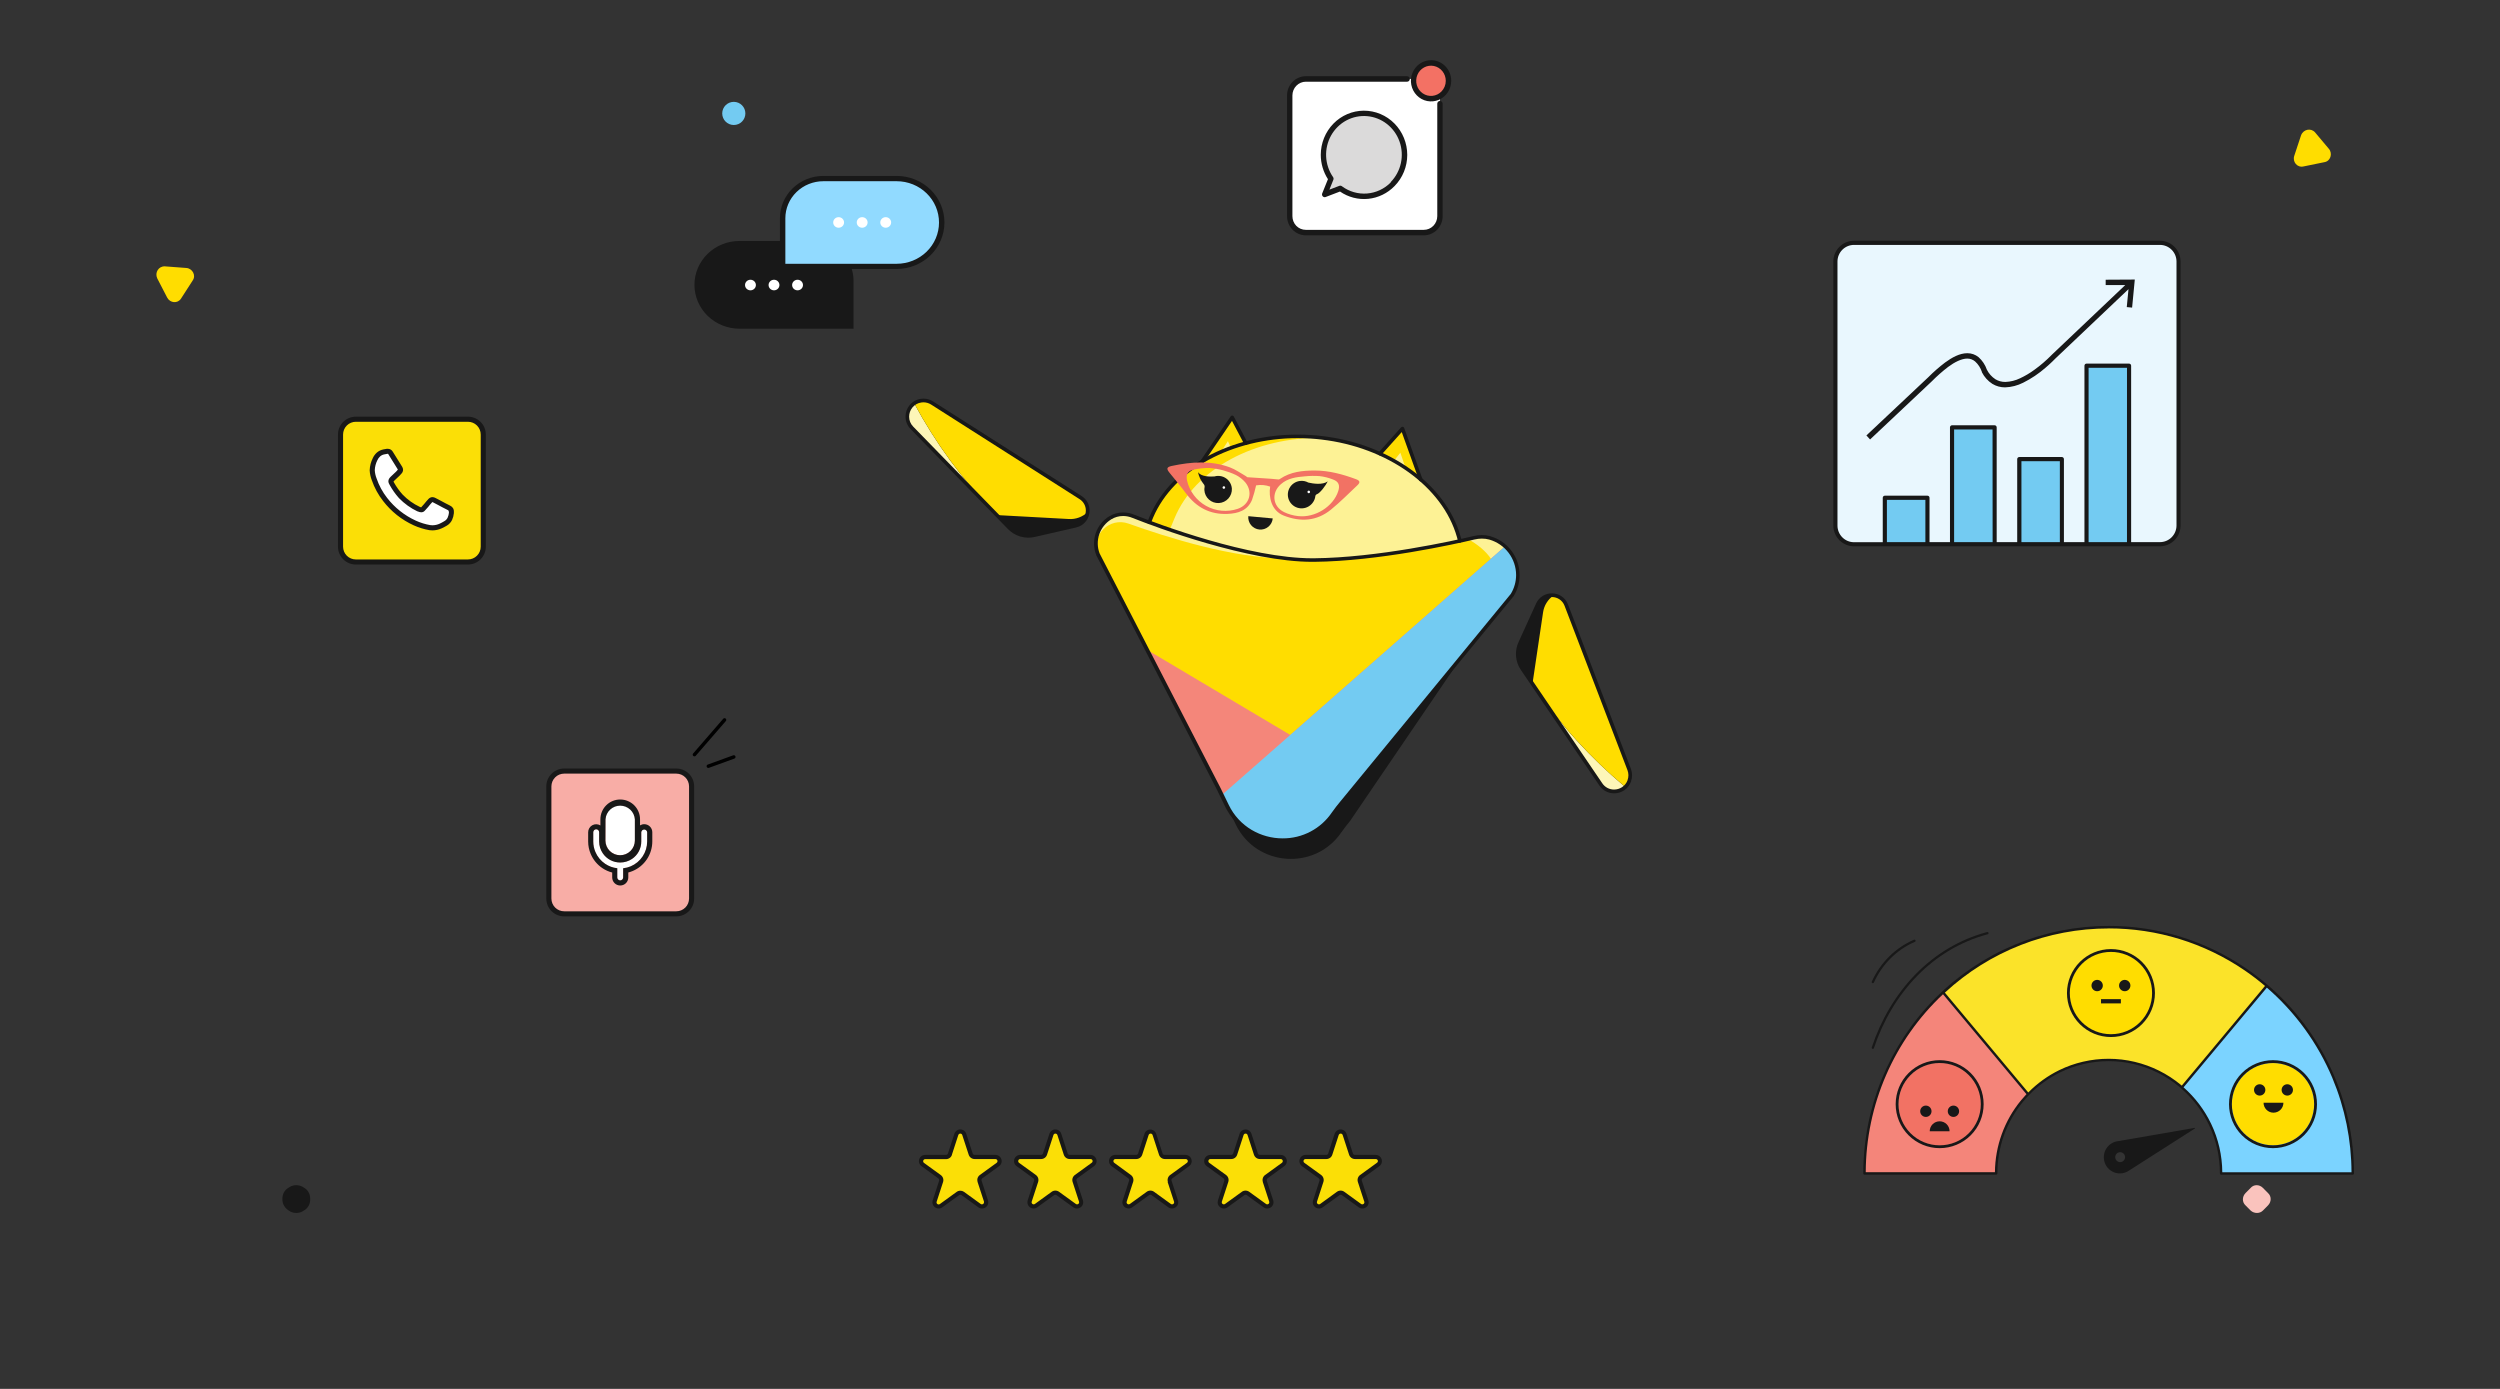<svg width="540" height="300" viewBox="0 0 540 300" fill="none" xmlns="http://www.w3.org/2000/svg">
<rect x="0" y="0" width="540" height="300" fill="#333333" stroke="none"/>
<path d="M500.039 28.578L503.05 32.161C503.89 33.165 503.4 34.813 502.07 35.028L497.519 35.96C496.189 36.246 495.139 34.956 495.559 33.666L497.029 29.223C497.519 27.933 499.129 27.575 500.039 28.578Z" fill="#FFDD00"/>
<path d="M158.5 27C157.119 27 156 25.881 156 24.5C156 23.119 157.119 22 158.5 22C159.881 22 161 23.119 161 24.5C161 25.881 159.881 27 158.5 27Z" fill="#73CBF2"/>
<path d="M488.784 261.484L489.89 260.366C490.656 259.591 490.656 258.387 489.89 257.699L488.784 256.581C488.018 255.806 486.827 255.806 486.146 256.581L485.039 257.699C484.273 258.473 484.273 259.677 485.039 260.366L486.146 261.484C486.912 262.172 488.103 262.172 488.784 261.484Z" fill="#FAC3BD"/>
<path d="M35.603 57.531L40.26 57.883C41.562 57.983 42.396 59.483 41.622 60.582L39.112 64.478C38.389 65.627 36.736 65.477 36.108 64.278L33.964 60.129C33.385 58.88 34.253 57.481 35.603 57.531Z" fill="#FFDD00"/>
<path d="M61 259.148V258.852C61 257.876 61.514 256.986 62.371 256.519L62.629 256.35C63.486 255.883 64.514 255.883 65.371 256.35L65.629 256.519C66.486 256.986 67 257.876 67 258.852V259.148C67 260.124 66.486 261.014 65.629 261.481L65.371 261.65C64.514 262.117 63.486 262.117 62.629 261.65L62.371 261.481C61.557 260.972 61 260.081 61 259.148Z" fill="#181818"/>
<g clip-path="url(#clip0_562_27382)">
<path d="M328.835 144.482L331.013 147.682L339.804 160.631L345.776 169.415C346.134 169.947 346.632 170.371 347.216 170.637C347.8 170.903 348.447 171.002 349.084 170.923C349.721 170.844 350.323 170.59 350.824 170.188C351.325 169.787 351.705 169.255 351.922 168.65C352.223 167.866 352.223 166.999 351.922 166.215L338.331 130.709C338.121 130.135 337.754 129.632 337.271 129.257C336.789 128.881 336.211 128.649 335.603 128.587C334.899 128.497 334.185 128.637 333.566 128.985C332.948 129.333 332.458 129.871 332.169 130.519L328.364 138.875C327.955 139.772 327.783 140.758 327.866 141.74C327.948 142.722 328.282 143.667 328.835 144.482Z" fill="#FDF6B8"/>
<path d="M328.834 144.482L331.012 147.682L331.59 148.533C337.044 156.561 343.598 163.782 351.062 169.985C351.45 169.613 351.747 169.156 351.929 168.65C352.23 167.866 352.23 166.999 351.929 166.215L338.338 130.709C338.128 130.135 337.761 129.632 337.278 129.257C336.796 128.881 336.218 128.649 335.61 128.587C334.906 128.497 334.192 128.637 333.573 128.985C332.955 129.333 332.465 129.871 332.176 130.519L328.371 138.875C327.961 139.771 327.788 140.757 327.869 141.739C327.95 142.721 328.283 143.666 328.834 144.482Z" fill="#181818"/>
<path d="M331.012 147.682L331.59 148.533C337.044 156.561 343.598 163.782 351.061 169.985C351.45 169.613 351.747 169.156 351.928 168.65C352.229 167.866 352.229 166.999 351.928 166.215L338.338 130.709C338.128 130.135 337.761 129.632 337.278 129.257C336.796 128.881 336.217 128.649 335.609 128.587C334.982 129.013 334.451 129.566 334.052 130.211C333.652 130.856 333.394 131.577 333.293 132.329L331.02 147.658L331.012 147.682Z" fill="#FFDD00"/>
<path d="M218.01 114.01L215.313 111.238L204.391 100.019L196.982 92.412C196.629 92.051 196.359 91.617 196.19 91.141C196.021 90.665 195.958 90.157 196.005 89.654C196.052 89.151 196.209 88.665 196.463 88.228C196.717 87.791 197.063 87.415 197.477 87.126C198.044 86.737 198.712 86.522 199.4 86.508C200.087 86.493 200.764 86.681 201.346 87.046L233.422 107.476C233.943 107.797 234.363 108.258 234.634 108.806C234.905 109.355 235.016 109.968 234.955 110.577C234.9 111.284 234.62 111.956 234.155 112.492C233.69 113.028 233.065 113.401 232.373 113.555L223.423 115.606C222.46 115.828 221.455 115.797 220.507 115.518C219.559 115.238 218.699 114.719 218.01 114.01Z" fill="#FDF6B8"/>
<path d="M218.009 114.01L215.312 111.238L214.596 110.502C207.826 103.552 202.063 95.687 197.477 87.138C198.043 86.749 198.712 86.534 199.399 86.519C200.087 86.505 200.763 86.693 201.345 87.058L233.421 107.488C233.942 107.809 234.362 108.27 234.633 108.818C234.904 109.367 235.015 109.98 234.954 110.589C234.9 111.296 234.619 111.968 234.154 112.504C233.69 113.04 233.065 113.413 232.372 113.567L223.422 115.618C222.458 115.838 221.453 115.806 220.505 115.524C219.557 115.243 218.697 114.721 218.009 114.01Z" fill="#181818"/>
<path d="M215.312 111.238L214.596 110.502C207.826 103.552 202.063 95.687 197.477 87.138C198.043 86.749 198.712 86.534 199.399 86.519C200.087 86.505 200.763 86.693 201.345 87.058L233.421 107.488C233.942 107.809 234.362 108.27 234.633 108.818C234.904 109.367 235.015 109.98 234.954 110.589C234.41 111.118 233.761 111.527 233.049 111.788C232.336 112.05 231.577 112.158 230.82 112.105L215.348 111.258L215.312 111.238Z" fill="#FFDD00"/>
<path d="M307.344 104.902L302.932 92.591L293.666 102.914" fill="#FFDD00"/>
<path d="M304.749 104.522L302.48 97.786L297.625 103.884" fill="#FDF295"/>
<path d="M258.635 101.207L266.155 90.151L272.455 102.114" fill="#FFDD00"/>
<path d="M261.258 101.378L265.23 95.299L268.354 102.237" fill="#FDF295"/>
<path d="M247.638 114.347C247.634 114.391 247.634 114.436 247.638 114.481C249.38 115.186 251.167 115.846 252.999 116.461C262.261 119.55 271.886 121.421 281.63 122.025C293.819 122.817 305.426 121.712 315.829 119.063C315.847 118.736 315.811 118.408 315.722 118.093L315.112 115.946C311.944 104.688 299.747 96.218 285.515 94.562C284.747 94.471 283.967 94.4 283.187 94.349C267.941 93.355 253.59 100.324 248.735 111.63L247.855 113.681C247.753 113.892 247.68 114.116 247.638 114.347Z" fill="#FFDD00"/>
<path d="M252.651 114.671C252.553 115.292 252.669 115.927 252.98 116.473C262.241 119.562 271.866 121.433 281.61 122.037C293.799 122.829 305.406 121.724 315.809 119.075C315.828 118.748 315.791 118.42 315.702 118.105L315.092 115.958C311.924 104.7 299.727 96.23 285.495 94.574C271.18 94.384 258.12 101.211 253.685 111.967L252.841 114.018C252.751 114.227 252.687 114.447 252.651 114.671Z" fill="#FDF295"/>
<path d="M326.624 128.508L288.406 175.049C286.866 177.62 284.502 179.593 281.698 180.65C278.894 181.707 275.815 181.785 272.962 180.871C271.026 180.275 269.255 179.239 267.788 177.843C266.32 176.448 265.196 174.731 264.503 172.828L237.144 119.669C236.597 118.218 236.587 116.62 237.117 115.163C237.646 113.706 238.68 112.486 240.031 111.725H240.062C240.773 111.346 241.56 111.128 242.365 111.089C243.17 111.049 243.974 111.188 244.719 111.495C249.376 113.313 264.408 118.972 277.235 120.556C279.42 120.835 281.621 120.968 283.824 120.952C296.453 120.829 311.299 117.756 317.088 116.441L318.454 116.125C319.39 115.887 320.366 115.86 321.314 116.045C322.608 116.33 323.816 116.919 324.837 117.765C325.857 118.611 326.661 119.689 327.18 120.908C327.7 122.127 327.921 123.453 327.824 124.775C327.727 126.097 327.316 127.377 326.624 128.508Z" fill="#FDF295"/>
<path d="M241.904 115.923C242.629 115.48 243.448 115.214 244.294 115.145C245.141 115.076 245.992 115.207 246.779 115.527C252.228 117.689 272 125.138 285.666 124.991C299.332 124.845 310.416 119.962 314.812 118.917C315.899 118.646 317.038 118.653 318.122 118.936C319.355 119.289 320.489 119.921 321.438 120.784C322.387 121.646 323.124 122.716 323.593 123.909C324.061 125.103 324.248 126.388 324.139 127.666C324.031 128.943 323.629 130.179 322.965 131.276L291.614 177.331C290.972 178.123 290.327 178.915 289.757 179.75C284.023 188.177 271.351 187.167 266.951 178.138L265.165 174.44L239.243 123.752C238.714 122.34 238.69 120.789 239.175 119.362C239.66 117.935 240.625 116.72 241.904 115.923Z" fill="#181818"/>
<path d="M322.304 126.852L282.007 174.63C281.042 176.266 279.731 177.672 278.167 178.749C276.603 179.827 274.823 180.551 272.951 180.871C271.017 180.273 269.249 179.236 267.783 177.841C266.318 176.446 265.195 174.73 264.504 172.828L237.144 119.669C237.132 119.638 237.121 119.606 237.113 119.574C235.651 115.527 239.683 111.654 243.734 113.091C252.121 116.093 266.516 120.615 277.243 120.548C279.426 120.83 281.624 120.965 283.825 120.952C296.453 120.829 311.299 117.756 317.089 116.442C321.025 118.596 324.898 122.572 322.304 126.852Z" fill="#FFDD00"/>
<path d="M326.625 128.508L294.22 167.969L288.407 175.05C282.641 184.585 268.416 183.267 264.504 172.832L263.926 171.711L247.805 140.384L278.693 158.746L325.084 118.014L325.405 118.327C325.52 118.437 325.619 118.556 325.722 118.671C325.825 118.786 325.916 118.889 326.003 119.004L326.078 119.095C326.24 119.305 326.391 119.522 326.533 119.748C326.676 119.974 326.735 120.089 326.834 120.267C326.894 120.382 326.953 120.501 327.005 120.611C327.075 120.752 327.139 120.896 327.195 121.043C327.254 121.186 327.31 121.332 327.361 121.479C327.565 122.076 327.698 122.695 327.757 123.324C327.757 123.435 327.777 123.542 327.785 123.653C327.793 123.764 327.785 123.823 327.785 123.914C327.785 124.005 327.785 124.183 327.785 124.31C327.778 125.787 327.377 127.236 326.625 128.508Z" fill="#F4867A"/>
<path d="M326.624 128.508L294.22 167.969L288.407 175.05C282.641 184.585 268.416 183.267 264.504 172.832L263.926 171.711L278.701 158.746L325.084 118.014L325.405 118.327C325.52 118.437 325.619 118.556 325.722 118.671C325.825 118.786 325.916 118.889 326.003 119.004L326.078 119.095C326.232 119.305 326.391 119.526 326.533 119.748C326.676 119.97 326.735 120.089 326.834 120.267C326.894 120.382 326.953 120.501 327.005 120.611C327.075 120.752 327.139 120.896 327.195 121.043C327.254 121.186 327.31 121.332 327.361 121.479C327.565 122.076 327.698 122.695 327.757 123.324C327.757 123.435 327.777 123.542 327.785 123.653C327.793 123.764 327.785 123.823 327.785 123.914C327.785 124.005 327.785 124.187 327.785 124.31C327.778 125.787 327.377 127.236 326.624 128.508Z" fill="#73CBF2"/>
<path d="M198.962 86.54L198.902 86.144C197.951 86.278 197.084 86.766 196.475 87.51C195.905 88.213 195.593 89.091 195.592 89.997C195.591 91.004 195.988 91.97 196.697 92.686L217.724 114.283C218.46 115.038 219.377 115.591 220.388 115.89C221.4 116.188 222.47 116.221 223.498 115.986L232.444 113.935C233.305 113.747 234.07 113.255 234.598 112.549C235.088 111.891 235.352 111.092 235.35 110.272C235.353 109.645 235.196 109.028 234.893 108.479C234.59 107.93 234.152 107.467 233.62 107.136L201.544 86.706C200.921 86.311 200.198 86.101 199.461 86.1C199.269 86.101 199.077 86.115 198.887 86.144L198.946 86.54L199.001 86.936C199.153 86.912 199.307 86.9 199.461 86.9C200.048 86.901 200.624 87.068 201.12 87.383L233.176 107.809C233.597 108.069 233.943 108.433 234.182 108.866C234.422 109.298 234.546 109.785 234.542 110.28C234.544 110.93 234.335 111.563 233.948 112.086C233.531 112.64 232.928 113.025 232.25 113.171L223.304 115.222C222.41 115.426 221.478 115.397 220.598 115.138C219.718 114.879 218.919 114.398 218.279 113.741L197.247 92.143C196.685 91.573 196.37 90.805 196.368 90.005C196.371 89.284 196.619 88.585 197.073 88.025C197.556 87.432 198.245 87.045 199.001 86.94L198.962 86.54Z" fill="#181818"/>
<path d="M351.932 168.65L351.56 168.516C351.339 169.135 350.922 169.664 350.372 170.024C349.857 170.362 349.254 170.543 348.638 170.543C348.135 170.546 347.64 170.424 347.196 170.189C346.752 169.953 346.374 169.611 346.095 169.193L329.151 144.245C328.637 143.487 328.328 142.61 328.251 141.698C328.175 140.786 328.335 139.87 328.715 139.037L332.513 130.686C332.751 130.149 333.145 129.696 333.645 129.387C334.125 129.098 334.676 128.949 335.236 128.958C335.796 128.966 336.342 129.131 336.813 129.434C337.334 129.772 337.731 130.27 337.946 130.852L351.532 166.353C351.667 166.705 351.737 167.078 351.738 167.454C351.739 167.817 351.674 168.176 351.548 168.516C351.533 168.559 351.525 168.604 351.525 168.65H351.921L352.293 168.789C352.616 167.91 352.609 166.943 352.273 166.068L338.694 130.567C338.419 129.83 337.915 129.2 337.257 128.769C336.659 128.384 335.966 128.174 335.256 128.164C334.545 128.153 333.846 128.343 333.237 128.71C332.602 129.101 332.1 129.675 331.796 130.357L327.998 138.709C327.558 139.668 327.374 140.726 327.463 141.778C327.553 142.83 327.913 143.841 328.509 144.712L345.454 169.66C345.804 170.186 346.28 170.616 346.838 170.912C347.395 171.209 348.018 171.362 348.65 171.359C349.422 171.361 350.179 171.135 350.824 170.709C351.507 170.251 352.026 169.587 352.305 168.813C352.321 168.768 352.329 168.721 352.328 168.674H351.932L352.305 168.813L351.932 168.65Z" fill="#181818"/>
<path d="M239.813 111.844L240.019 112.181C240.799 111.702 241.698 111.451 242.613 111.456C243.286 111.464 243.951 111.598 244.573 111.852C247.294 112.929 253.559 115.305 260.869 117.396C268.179 119.487 276.527 121.356 283.461 121.356H283.833C297.661 121.217 314.071 117.57 318.507 116.525C319.026 116.403 319.557 116.34 320.091 116.339C320.625 116.336 321.158 116.405 321.675 116.545C323.344 117.019 324.813 118.023 325.86 119.406C326.908 120.79 327.476 122.476 327.48 124.211C327.477 125.656 327.076 127.071 326.32 128.302L326.66 128.504L326.355 128.254L289.575 173.042C288.929 173.834 288.276 174.626 287.686 175.489C286.512 177.225 284.929 178.644 283.075 179.62C281.222 180.597 279.156 181.102 277.061 181.089C274.704 181.092 272.39 180.462 270.361 179.263C268.229 178.001 266.516 176.139 265.435 173.909L263.637 170.211L237.493 119.491L237.144 119.673L237.513 119.534C237.009 118.211 236.984 116.753 237.44 115.412C237.896 114.071 238.805 112.931 240.011 112.189L239.805 111.852L239.596 111.515C238.227 112.353 237.194 113.643 236.677 115.162C236.16 116.681 236.191 118.333 236.764 119.831V119.875L262.861 170.587L264.658 174.281C265.82 176.647 267.649 178.62 269.921 179.956C272.074 181.225 274.527 181.894 277.026 181.893C279.249 181.905 281.442 181.37 283.41 180.334C285.377 179.298 287.059 177.793 288.308 175.953C288.87 175.129 289.496 174.349 290.153 173.577L326.929 128.789L326.965 128.741C327.793 127.387 328.233 125.831 328.236 124.243C328.236 122.333 327.612 120.475 326.459 118.952C325.306 117.428 323.687 116.323 321.849 115.804C321.27 115.648 320.674 115.569 320.075 115.57C319.485 115.573 318.898 115.643 318.324 115.78C313.921 116.818 297.53 120.457 283.825 120.588H283.461C276.665 120.588 268.357 118.762 261.087 116.663C253.816 114.565 247.571 112.193 244.851 111.119C244.134 110.836 243.371 110.689 242.601 110.688C241.539 110.683 240.497 110.975 239.592 111.531L239.813 111.844Z" fill="#181818"/>
<path d="M315.704 116.747L315.478 115.856C313.862 110.125 309.958 105.124 304.675 101.35C299.392 97.576 292.728 95.014 285.544 94.183C284.768 94.087 283.985 94.015 283.196 93.965C282.222 93.901 281.253 93.87 280.289 93.87C273.161 93.87 266.334 95.58 260.715 98.622C255.096 101.663 250.668 106.082 248.352 111.476L247.865 112.664C247.825 112.761 247.826 112.871 247.868 112.968C247.909 113.065 247.987 113.141 248.085 113.181C248.182 113.22 248.292 113.219 248.388 113.178C248.485 113.136 248.562 113.058 248.601 112.961C248.851 112.351 249.084 111.773 249.084 111.773L248.72 111.618L249.08 111.777C251.314 106.577 255.603 102.273 261.095 99.307C266.588 96.341 273.284 94.638 280.293 94.638C281.241 94.638 282.193 94.669 283.148 94.733C283.94 94.78 284.693 94.852 285.449 94.947C292.502 95.766 299.048 98.281 304.212 101.972C309.375 105.663 313.153 110.525 314.714 116.05L315.11 115.943L314.714 116.042C314.714 116.042 314.816 116.438 314.939 116.925C314.952 116.975 314.975 117.023 315.006 117.064C315.037 117.106 315.076 117.141 315.12 117.168C315.165 117.195 315.215 117.212 315.266 117.22C315.317 117.227 315.37 117.225 315.42 117.212C315.471 117.199 315.518 117.177 315.56 117.145C315.602 117.114 315.637 117.075 315.664 117.031C315.69 116.986 315.708 116.937 315.715 116.885C315.723 116.834 315.72 116.781 315.707 116.731L315.704 116.747Z" fill="#181818"/>
<path d="M259.881 100.079L266.11 90.919L268.74 95.909C268.79 95.999 268.874 96.067 268.973 96.096C269.072 96.126 269.179 96.115 269.27 96.067C269.362 96.019 269.431 95.937 269.463 95.839C269.495 95.74 269.487 95.633 269.441 95.541L266.503 89.969C266.471 89.909 266.424 89.858 266.367 89.82C266.309 89.784 266.243 89.762 266.175 89.758C266.107 89.754 266.039 89.768 265.978 89.798C265.916 89.828 265.864 89.873 265.825 89.93L259.224 99.635C259.195 99.679 259.175 99.727 259.164 99.778C259.154 99.829 259.154 99.882 259.164 99.933C259.173 99.984 259.193 100.033 259.222 100.076C259.251 100.119 259.288 100.157 259.331 100.186C259.374 100.215 259.423 100.235 259.474 100.246C259.525 100.256 259.577 100.256 259.628 100.246C259.679 100.236 259.728 100.217 259.772 100.188C259.815 100.159 259.852 100.122 259.881 100.079Z" fill="#181818"/>
<path d="M307.243 103.445L303.303 92.44C303.28 92.375 303.24 92.317 303.188 92.273C303.136 92.228 303.073 92.197 303.006 92.184C302.938 92.171 302.868 92.175 302.803 92.197C302.738 92.219 302.679 92.258 302.634 92.309L297.767 97.735C297.703 97.814 297.673 97.914 297.681 98.015C297.689 98.116 297.736 98.21 297.812 98.278C297.888 98.346 297.986 98.381 298.088 98.378C298.189 98.375 298.285 98.333 298.357 98.261L302.78 93.331L306.499 103.694C306.514 103.747 306.539 103.795 306.573 103.837C306.608 103.879 306.65 103.913 306.698 103.938C306.746 103.963 306.799 103.977 306.853 103.981C306.907 103.985 306.961 103.977 307.012 103.959C307.063 103.941 307.11 103.912 307.15 103.875C307.189 103.838 307.221 103.794 307.243 103.744C307.264 103.694 307.275 103.641 307.275 103.587C307.276 103.532 307.265 103.479 307.243 103.429V103.445Z" fill="#181818"/>
<path d="M282.602 104.237C282.049 103.927 281.41 103.805 280.781 103.888C280.295 103.948 279.831 104.127 279.43 104.409C279.03 104.691 278.706 105.068 278.487 105.506C278.267 105.944 278.159 106.429 278.173 106.919C278.187 107.408 278.321 107.887 278.564 108.312C278.808 108.737 279.152 109.095 279.568 109.355C279.983 109.614 280.456 109.767 280.945 109.8C281.433 109.832 281.923 109.743 282.369 109.541C282.815 109.339 283.204 109.029 283.501 108.64C283.846 108.211 284.06 107.691 284.119 107.144C284.132 107.051 284.172 106.965 284.233 106.895C284.294 106.824 284.374 106.773 284.463 106.748C285.145 106.506 286.368 104.859 286.796 103.976C285.671 104.795 283.62 104.47 282.602 104.237Z" fill="#181818"/>
<path d="M264.246 103.005C263.624 102.756 262.936 102.724 262.294 102.914C261.244 102.989 259.498 102.958 258.773 102.003C258.961 102.927 259.369 103.793 259.961 104.526C260.054 104.619 260.122 104.732 260.162 104.857C260.201 104.982 260.21 105.114 260.187 105.243C260.151 105.444 260.136 105.648 260.144 105.853C260.165 106.243 260.263 106.625 260.433 106.977C260.602 107.329 260.839 107.644 261.13 107.905C261.421 108.165 261.76 108.366 262.129 108.495C262.497 108.624 262.888 108.68 263.278 108.658C263.668 108.637 264.05 108.538 264.402 108.369C264.754 108.2 265.069 107.963 265.33 107.672C265.59 107.381 265.791 107.042 265.92 106.673C266.05 106.304 266.105 105.914 266.084 105.524C266.041 104.975 265.846 104.449 265.522 104.004C265.197 103.559 264.756 103.214 264.246 103.005Z" fill="#181818"/>
<path d="M274.911 111.982C274.879 112.329 274.779 112.666 274.617 112.974C274.455 113.282 274.233 113.555 273.966 113.777C273.698 114 273.389 114.167 273.057 114.271C272.724 114.374 272.375 114.41 272.028 114.378C271.681 114.346 271.345 114.246 271.037 114.084C270.729 113.922 270.456 113.701 270.233 113.433C270.011 113.165 269.843 112.856 269.74 112.524C269.637 112.191 269.6 111.842 269.632 111.495L274.911 111.982Z" fill="#181818"/>
<path d="M287.488 110.078C289.496 108.442 291.325 106.585 293.214 104.803C293.86 104.197 293.757 103.821 292.877 103.496C289.995 102.435 287.052 101.627 283.956 101.631C281.342 101.631 278.764 101.904 276.503 103.429C276.409 103.508 276.293 103.556 276.17 103.568C275.632 103.532 275.097 103.453 274.559 103.417C272.86 103.302 271.153 103.199 269.454 103.08C269.347 103.08 269.256 102.926 269.145 102.867C267.981 102.213 266.872 101.397 265.633 100.942C261.526 99.425 257.317 99.754 253.143 100.633C251.987 100.879 251.891 101.227 252.644 102.15C253.832 103.607 255.048 105.053 256.168 106.565C258.41 109.587 261.352 111.167 265.138 111.004C267.403 110.909 269.462 110.307 270.436 107.975C270.792 106.949 271.087 105.903 271.319 104.843C272.336 104.667 273.381 104.759 274.353 105.108C274.008 107.341 274.59 110.303 277.271 111.361C280.902 112.794 284.399 112.588 287.488 110.078ZM267.367 109.9C266.245 110.28 265.056 110.42 263.876 110.312C262.696 110.204 261.552 109.849 260.518 109.272C259.483 108.694 258.581 107.906 257.87 106.958C257.16 106.01 256.655 104.924 256.39 103.769C256.141 102.49 256.564 101.702 257.839 101.441C258.976 101.187 260.139 101.067 261.304 101.085C263.257 101.251 265.165 101.761 266.939 102.593C267.714 102.983 268.404 103.521 268.971 104.177C270.69 106.248 269.941 109.013 267.367 109.9ZM276.657 104.597C278.146 103.282 279.992 103.041 281.853 102.89C282.905 102.778 283.965 102.761 285.021 102.839C286.019 102.953 286.998 103.2 287.931 103.571C289.163 104.019 289.464 104.823 289.064 106.074C287.999 109.405 284.078 111.899 280.396 111.476C279.337 111.364 278.305 111.071 277.346 110.608C274.859 109.361 274.574 106.435 276.657 104.597Z" fill="#F27264"/>
<path d="M282.969 106.272C282.967 106.309 282.957 106.345 282.94 106.378C282.924 106.412 282.901 106.441 282.873 106.465C282.845 106.49 282.813 106.508 282.778 106.52C282.742 106.532 282.705 106.536 282.668 106.534C282.594 106.527 282.526 106.492 282.478 106.436C282.429 106.38 282.405 106.307 282.411 106.233C282.413 106.196 282.422 106.16 282.438 106.127C282.454 106.094 282.477 106.065 282.505 106.041C282.533 106.017 282.565 105.999 282.6 105.987C282.635 105.976 282.671 105.972 282.708 105.975C282.745 105.977 282.781 105.987 282.814 106.003C282.847 106.019 282.877 106.041 282.901 106.069C282.925 106.097 282.944 106.129 282.956 106.164C282.967 106.199 282.972 106.235 282.969 106.272Z" fill="white"/>
<path d="M264.632 105.326C264.626 105.4 264.591 105.468 264.534 105.517C264.478 105.565 264.405 105.589 264.331 105.583C264.294 105.581 264.258 105.572 264.225 105.556C264.192 105.54 264.163 105.517 264.139 105.489C264.115 105.462 264.097 105.429 264.086 105.395C264.074 105.36 264.07 105.323 264.073 105.286C264.075 105.249 264.085 105.213 264.101 105.18C264.117 105.147 264.139 105.118 264.167 105.093C264.195 105.069 264.227 105.05 264.262 105.039C264.297 105.027 264.334 105.022 264.37 105.025C264.407 105.027 264.443 105.037 264.477 105.054C264.51 105.07 264.539 105.093 264.564 105.121C264.588 105.149 264.606 105.182 264.618 105.217C264.63 105.252 264.634 105.289 264.632 105.326Z" fill="white"/>
</g>
<path d="M307.548 17.055H282.064C280.14 17.055 278.58 18.65 278.58 20.618V46.678C278.58 48.645 280.14 50.24 282.064 50.24H307.548C309.473 50.24 311.032 48.645 311.032 46.678V20.618C311.032 18.65 309.473 17.055 307.548 17.055Z" fill="white"/>
<path d="M300.82 39.796C302.001 38.59 302.822 37.065 303.184 35.399C303.546 33.733 303.436 31.996 302.866 30.392C302.295 28.788 301.289 27.383 299.964 26.345C298.64 25.306 297.053 24.675 295.39 24.527C293.727 24.38 292.058 24.72 290.578 25.51C289.098 26.299 287.87 27.505 287.037 28.984C286.204 30.463 285.802 32.155 285.878 33.86C285.954 35.565 286.504 37.213 287.465 38.608L286.106 41.975L289.509 40.74C291.197 41.982 293.262 42.568 295.334 42.395C297.406 42.222 299.351 41.301 300.82 39.796Z" fill="#DBDADA"/>
<path d="M309.11 21.312C311.195 21.312 312.884 19.585 312.884 17.453C312.884 15.322 311.195 13.594 309.11 13.594C307.026 13.594 305.336 15.322 305.336 17.453C305.336 19.585 307.026 21.312 309.11 21.312Z" fill="#F37164"/>
<path d="M311.033 21.805C310.879 21.805 310.731 21.868 310.622 21.979C310.513 22.091 310.452 22.242 310.452 22.399V46.678C310.452 47.465 310.146 48.22 309.602 48.777C309.057 49.334 308.319 49.646 307.549 49.646H282.065C281.681 49.649 281.301 49.573 280.946 49.424C280.591 49.276 280.269 49.056 279.997 48.779C279.458 48.22 279.157 47.464 279.161 46.678V20.618C279.161 19.831 279.467 19.075 280.012 18.519C280.556 17.962 281.295 17.649 282.065 17.649H303.937C304.091 17.649 304.239 17.587 304.348 17.475C304.457 17.364 304.518 17.213 304.518 17.055C304.518 16.898 304.457 16.747 304.348 16.636C304.239 16.524 304.091 16.462 303.937 16.462H282.065C280.987 16.462 279.953 16.9 279.19 17.679C278.428 18.459 278 19.516 278 20.618V46.678C278 47.78 278.428 48.837 279.19 49.617C279.953 50.396 280.987 50.834 282.065 50.834H307.549C308.627 50.834 309.661 50.396 310.423 49.617C311.185 48.837 311.614 47.78 311.614 46.678V22.399C311.614 22.242 311.552 22.091 311.443 21.979C311.335 21.868 311.187 21.805 311.033 21.805Z" fill="#181818"/>
<path d="M309.111 13C308.249 13 307.407 13.261 306.691 13.751C305.975 14.24 305.417 14.935 305.087 15.749C304.758 16.563 304.672 17.458 304.84 18.322C305.008 19.186 305.422 19.979 306.031 20.602C306.64 21.225 307.416 21.649 308.261 21.821C309.106 21.992 309.981 21.904 310.777 21.567C311.573 21.23 312.253 20.66 312.732 19.927C313.21 19.195 313.466 18.334 313.466 17.453C313.466 16.272 313.007 15.139 312.19 14.304C311.373 13.469 310.266 13 309.111 13ZM311.352 19.763C310.83 20.297 310.142 20.63 309.407 20.704C308.672 20.778 307.934 20.59 307.32 20.17C306.705 19.75 306.252 19.126 306.037 18.403C305.823 17.68 305.86 16.903 306.142 16.205C306.425 15.507 306.936 14.931 307.587 14.575C308.239 14.218 308.991 14.104 309.715 14.251C310.44 14.398 311.092 14.798 311.561 15.382C312.03 15.966 312.287 16.698 312.287 17.453C312.288 17.882 312.206 18.307 312.045 18.704C311.885 19.1 311.649 19.46 311.352 19.763Z" fill="#181818"/>
<path d="M303.966 33.461C303.966 32.202 303.722 30.956 303.249 29.794C302.777 28.633 302.084 27.578 301.212 26.69C300.34 25.802 299.305 25.1 298.166 24.622C297.028 24.145 295.808 23.902 294.577 23.907C292.111 23.92 289.75 24.929 288.009 26.716C286.269 28.503 285.29 30.921 285.287 33.443C285.289 35.314 285.828 37.143 286.837 38.703L285.595 41.779C285.553 41.886 285.542 42.002 285.564 42.115C285.585 42.228 285.639 42.332 285.717 42.414C285.795 42.496 285.895 42.553 286.004 42.578C286.113 42.604 286.227 42.596 286.332 42.557L289.439 41.369C291.232 42.606 293.391 43.164 295.544 42.948C297.697 42.731 299.709 41.753 301.232 40.182L300.825 39.766L301.232 40.182C302.097 39.3 302.784 38.253 303.254 37.1C303.723 35.946 303.965 34.71 303.966 33.461ZM300.407 39.398C299.032 40.792 297.219 41.641 295.289 41.796C293.359 41.95 291.438 41.399 289.868 40.241C289.789 40.174 289.693 40.13 289.591 40.113C289.489 40.096 289.384 40.108 289.288 40.146L287.151 40.96L287.999 38.846C288.041 38.75 288.058 38.645 288.048 38.541C288.038 38.437 288.001 38.337 287.941 38.252C287.04 36.952 286.521 35.416 286.445 33.824C286.37 32.232 286.741 30.652 287.514 29.268C288.288 27.885 289.432 26.757 290.812 26.016C292.192 25.276 293.75 24.954 295.303 25.089C296.856 25.224 298.338 25.809 299.576 26.777C300.814 27.745 301.756 29.054 302.291 30.551C302.825 32.048 302.93 33.67 302.594 35.225C302.257 36.781 301.492 38.206 300.39 39.333L300.407 39.398Z" fill="#181818"/>
<g clip-path="url(#clip1_562_27382)">
<path d="M159.73 52.047H175.566C177.899 52.047 180.137 52.949 181.787 54.556C183.437 56.163 184.364 58.343 184.364 60.615V71H159.73C158.452 71 157.187 70.755 156.007 70.279C154.826 69.802 153.753 69.104 152.85 68.224C151.025 66.447 150 64.037 150 61.523C150 59.01 151.025 56.599 152.85 54.822C154.675 53.045 157.15 52.047 159.73 52.047Z" fill="#181818"/>
<path d="M162.099 62.711C162.747 62.711 163.272 62.2 163.272 61.569C163.272 60.938 162.747 60.426 162.099 60.426C161.451 60.426 160.926 60.938 160.926 61.569C160.926 62.2 161.451 62.711 162.099 62.711Z" fill="white"/>
<path d="M167.185 62.711C167.833 62.711 168.358 62.2 168.358 61.569C168.358 60.938 167.833 60.426 167.185 60.426C166.537 60.426 166.012 60.938 166.012 61.569C166.012 62.2 166.537 62.711 167.185 62.711Z" fill="white"/>
<path d="M172.271 62.711C172.919 62.711 173.444 62.2 173.444 61.569C173.444 60.938 172.919 60.426 172.271 60.426C171.623 60.426 171.098 60.938 171.098 61.569C171.098 62.2 171.623 62.711 172.271 62.711Z" fill="white"/>
<path d="M193.684 57.525H169.05V47.14C169.05 44.867 169.977 42.688 171.627 41.081C173.277 39.474 175.515 38.571 177.848 38.571H193.684C196.26 38.571 198.732 39.566 200.556 41.339C202.38 43.111 203.408 45.516 203.414 48.025C203.417 49.272 203.168 50.506 202.68 51.659C202.193 52.811 201.476 53.858 200.572 54.741C199.669 55.623 198.595 56.323 197.413 56.801C196.231 57.279 194.964 57.525 193.684 57.525Z" fill="#91DAFF"/>
<path d="M181.144 49.19C181.792 49.19 182.317 48.679 182.317 48.048C182.317 47.417 181.792 46.906 181.144 46.906C180.496 46.906 179.971 47.417 179.971 48.048C179.971 48.679 180.496 49.19 181.144 49.19Z" fill="white"/>
<path d="M186.23 49.19C186.877 49.19 187.403 48.679 187.403 48.048C187.403 47.417 186.877 46.906 186.23 46.906C185.582 46.906 185.057 47.417 185.057 48.048C185.057 48.679 185.582 49.19 186.23 49.19Z" fill="white"/>
<path d="M191.314 49.19C191.961 49.19 192.487 48.679 192.487 48.048C192.487 47.417 191.961 46.906 191.314 46.906C190.666 46.906 190.141 47.417 190.141 48.048C190.141 48.679 190.666 49.19 191.314 49.19Z" fill="white"/>
<path d="M193.683 38H177.847C175.358 38 172.971 38.963 171.211 40.677C169.452 42.391 168.463 44.716 168.463 47.14V57.525C168.463 57.676 168.525 57.822 168.635 57.929C168.745 58.036 168.894 58.096 169.049 58.096H193.683C196.415 58.096 199.035 57.04 200.97 55.161C202.904 53.282 203.993 50.732 204 48.071C204.003 46.749 203.738 45.44 203.221 44.219C202.704 42.997 201.944 41.886 200.986 40.951C200.028 40.016 198.89 39.273 197.636 38.767C196.383 38.261 195.04 38 193.683 38ZM202.827 48.071C202.825 50.432 201.861 52.697 200.147 54.366C198.432 56.036 196.107 56.975 193.683 56.976H169.636V47.14C169.636 45.019 170.501 42.985 172.041 41.485C173.581 39.985 175.669 39.142 177.847 39.142H193.683C194.885 39.143 196.076 39.375 197.186 39.824C198.297 40.273 199.306 40.931 200.155 41.761C201.004 42.59 201.677 43.574 202.136 44.657C202.594 45.739 202.829 46.9 202.827 48.071Z" fill="#181818"/>
</g>
<path d="M146.076 166.552H121.861C120.033 166.552 118.551 168.034 118.551 169.862V194.077C118.551 195.906 120.033 197.388 121.861 197.388H146.076C147.905 197.388 149.387 195.906 149.387 194.077V169.862C149.387 168.034 147.905 166.552 146.076 166.552Z" fill="#F8ADA6"/>
<path d="M139.153 179.125C138.985 179.127 138.824 179.194 138.706 179.313C138.587 179.432 138.52 179.592 138.518 179.76V181.757C138.519 182.366 138.397 182.968 138.16 183.528C137.811 184.35 137.228 185.05 136.483 185.541C135.738 186.032 134.864 186.291 133.972 186.287C133.227 186.29 132.492 186.109 131.833 185.76C131.175 185.41 130.613 184.903 130.198 184.284C129.688 183.54 129.411 182.66 129.404 181.757V179.76C129.404 179.592 129.337 179.43 129.218 179.311C129.099 179.192 128.938 179.125 128.769 179.125C128.601 179.125 128.44 179.192 128.321 179.311C128.202 179.43 128.135 179.592 128.135 179.76V181.757C128.132 182.534 128.288 183.304 128.593 184.019C129.031 185.059 129.764 185.949 130.7 186.579C131.482 187.11 132.382 187.44 133.321 187.539V189.52C133.321 189.688 133.388 189.85 133.507 189.969C133.626 190.088 133.787 190.154 133.955 190.154C134.124 190.154 134.285 190.088 134.404 189.969C134.523 189.85 134.59 189.688 134.59 189.52V187.539C135.15 187.48 135.698 187.339 136.218 187.12C137.271 186.674 138.171 185.928 138.804 184.974C139.436 184.02 139.775 182.902 139.776 181.757V179.76C139.775 179.594 139.709 179.435 139.593 179.317C139.476 179.198 139.319 179.13 139.153 179.125Z" fill="white"/>
<path d="M137.143 176.963C137.143 175.208 135.72 173.785 133.965 173.785C132.21 173.785 130.787 175.208 130.787 176.963V181.537C130.787 183.292 132.21 184.715 133.965 184.715C135.72 184.715 137.143 183.292 137.143 181.537V176.963Z" fill="white"/>
<path d="M146.077 166H121.862C120.838 166 119.855 166.407 119.131 167.131C118.407 167.855 118 168.838 118 169.862V194.077C118 195.102 118.407 196.084 119.131 196.808C119.855 197.532 120.838 197.939 121.862 197.939H146.077C147.102 197.939 148.084 197.532 148.808 196.808C149.532 196.084 149.939 195.102 149.939 194.077V169.862C149.939 168.838 149.532 167.855 148.808 167.131C148.084 166.407 147.102 166 146.077 166ZM148.836 194.083C148.836 194.814 148.545 195.516 148.028 196.033C147.511 196.551 146.809 196.841 146.077 196.841H121.862C121.499 196.841 121.14 196.77 120.805 196.63C120.47 196.491 120.165 196.287 119.909 196.03C119.653 195.774 119.45 195.469 119.312 195.134C119.174 194.799 119.103 194.44 119.103 194.077V169.862C119.103 169.13 119.394 168.429 119.911 167.911C120.429 167.394 121.13 167.103 121.862 167.103H146.077C146.809 167.103 147.511 167.394 148.028 167.911C148.545 168.429 148.836 169.13 148.836 169.862V194.083Z" fill="#181818"/>
<path d="M139.148 178.022C138.83 178.024 138.519 178.114 138.248 178.281V176.974C138.248 175.838 137.797 174.749 136.995 173.946C136.192 173.143 135.103 172.692 133.967 172.692C132.832 172.692 131.743 173.143 130.94 173.946C130.137 174.749 129.686 175.838 129.686 176.974V178.292C129.423 178.13 129.122 178.041 128.813 178.034C128.504 178.028 128.199 178.104 127.929 178.254C127.66 178.405 127.436 178.625 127.28 178.892C127.124 179.159 127.042 179.462 127.043 179.771V181.768C127.043 182.694 127.23 183.61 127.595 184.461C128.117 185.697 128.987 186.755 130.1 187.506C130.75 187.948 131.473 188.272 132.235 188.466V189.531C132.235 189.992 132.418 190.434 132.744 190.76C133.07 191.086 133.512 191.269 133.973 191.269C134.434 191.269 134.876 191.086 135.202 190.76C135.527 190.434 135.711 189.992 135.711 189.531V188.461C136.036 188.375 136.355 188.266 136.665 188.135C137.919 187.605 138.989 186.718 139.741 185.583C140.494 184.449 140.896 183.118 140.897 181.757V179.76C140.896 179.531 140.85 179.304 140.762 179.093C140.674 178.882 140.545 178.69 140.382 178.529C140.22 178.367 140.027 178.24 139.815 178.153C139.604 178.066 139.377 178.021 139.148 178.022ZM130.789 176.974C130.847 176.173 131.206 175.423 131.794 174.876C132.382 174.329 133.156 174.025 133.959 174.025C134.762 174.025 135.535 174.329 136.123 174.876C136.711 175.423 137.071 176.173 137.128 176.974V181.553C137.128 181.97 137.046 182.384 136.887 182.769C136.727 183.155 136.493 183.505 136.198 183.8C135.903 184.095 135.552 184.329 135.167 184.489C134.781 184.649 134.368 184.731 133.951 184.731C133.533 184.731 133.12 184.649 132.734 184.489C132.349 184.329 131.999 184.095 131.703 183.8C131.408 183.505 131.174 183.155 131.015 182.769C130.855 182.384 130.773 181.97 130.773 181.553L130.789 176.974ZM139.788 181.768C139.786 182.913 139.448 184.031 138.815 184.985C138.182 185.939 137.283 186.685 136.229 187.131C135.71 187.35 135.162 187.492 134.602 187.55V189.531C134.602 189.699 134.535 189.861 134.416 189.98C134.297 190.099 134.135 190.165 133.967 190.165C133.799 190.165 133.637 190.099 133.518 189.98C133.399 189.861 133.333 189.699 133.333 189.531V187.539C132.393 187.44 131.493 187.11 130.712 186.579C129.775 185.949 129.043 185.059 128.604 184.019C128.3 183.304 128.144 182.534 128.146 181.757V179.76C128.146 179.592 128.213 179.43 128.332 179.311C128.451 179.192 128.613 179.125 128.781 179.125C128.949 179.125 129.111 179.192 129.23 179.311C129.349 179.43 129.415 179.592 129.415 179.76V181.757C129.414 182.664 129.685 183.55 130.193 184.301C130.608 184.92 131.17 185.427 131.829 185.776C132.487 186.126 133.222 186.307 133.967 186.303C134.873 186.304 135.758 186.035 136.511 185.531C137.13 185.116 137.637 184.554 137.986 183.896C138.336 183.237 138.517 182.503 138.513 181.757V179.76C138.528 179.601 138.602 179.454 138.72 179.346C138.837 179.239 138.991 179.179 139.151 179.179C139.31 179.179 139.464 179.239 139.582 179.346C139.699 179.454 139.773 179.601 139.788 179.76V181.768Z" fill="#181818"/>
<g clip-path="url(#clip2_562_27382)">
<path d="M208.276 245.028L209.664 249.283C209.722 249.464 209.836 249.621 209.989 249.733C210.143 249.845 210.328 249.906 210.518 249.906H215.011C215.2 249.907 215.384 249.967 215.537 250.078C215.69 250.189 215.804 250.345 215.863 250.524C215.921 250.704 215.922 250.897 215.864 251.076C215.807 251.256 215.694 251.413 215.541 251.525L211.92 254.157C211.766 254.269 211.652 254.426 211.594 254.607C211.536 254.787 211.537 254.981 211.596 255.161L212.98 259.417C213.038 259.597 213.038 259.79 212.979 259.97C212.92 260.15 212.805 260.307 212.652 260.418C212.498 260.528 212.313 260.588 212.124 260.588C211.934 260.588 211.75 260.528 211.596 260.416L207.97 257.789C207.817 257.678 207.632 257.618 207.442 257.618C207.252 257.618 207.068 257.678 206.914 257.789L203.283 260.416C203.13 260.526 202.946 260.584 202.757 260.584C202.569 260.583 202.385 260.523 202.233 260.413C202.08 260.302 201.966 260.146 201.907 259.967C201.848 259.789 201.847 259.596 201.904 259.417L203.288 255.161C203.347 254.981 203.347 254.786 203.288 254.606C203.229 254.425 203.114 254.268 202.96 254.157L199.338 251.525C199.186 251.413 199.074 251.257 199.016 251.078C198.958 250.898 198.958 250.706 199.016 250.526C199.075 250.347 199.188 250.191 199.34 250.08C199.492 249.969 199.675 249.908 199.864 249.906H204.357C204.548 249.907 204.734 249.847 204.889 249.735C205.043 249.622 205.157 249.464 205.216 249.283L206.6 245.028C206.665 244.859 206.78 244.714 206.93 244.612C207.079 244.51 207.256 244.455 207.438 244.455C207.619 244.455 207.796 244.51 207.946 244.612C208.095 244.714 208.21 244.859 208.276 245.028Z" fill="#FBDF06"/>
<path d="M228.814 245.028L230.198 249.283C230.256 249.464 230.371 249.622 230.525 249.735C230.679 249.847 230.865 249.907 231.056 249.906H235.55C235.738 249.908 235.922 249.968 236.074 250.08C236.226 250.191 236.339 250.347 236.397 250.526C236.455 250.706 236.456 250.898 236.398 251.078C236.34 251.257 236.227 251.413 236.075 251.525L232.449 254.157C232.295 254.268 232.18 254.425 232.121 254.606C232.062 254.786 232.062 254.981 232.121 255.161L233.487 259.435C233.545 259.615 233.545 259.808 233.486 259.988C233.427 260.168 233.312 260.325 233.159 260.435C233.005 260.546 232.82 260.606 232.631 260.606C232.441 260.606 232.257 260.546 232.103 260.434L228.473 257.807C228.319 257.696 228.134 257.636 227.945 257.636C227.755 257.636 227.57 257.696 227.417 257.807L223.79 260.434C223.637 260.546 223.452 260.606 223.263 260.606C223.073 260.606 222.889 260.546 222.735 260.435C222.581 260.325 222.467 260.168 222.408 259.988C222.349 259.808 222.348 259.615 222.406 259.435L223.795 255.179C223.854 254.999 223.854 254.804 223.795 254.624C223.736 254.443 223.621 254.286 223.467 254.175L219.836 251.543C219.684 251.431 219.571 251.274 219.514 251.094C219.456 250.915 219.456 250.722 219.515 250.542C219.574 250.363 219.688 250.207 219.841 250.096C219.993 249.985 220.177 249.925 220.366 249.924H224.86C225.05 249.924 225.235 249.863 225.388 249.751C225.542 249.639 225.656 249.482 225.714 249.301L227.102 245.046C227.158 244.864 227.271 244.705 227.423 244.591C227.576 244.477 227.761 244.415 227.952 244.413C228.142 244.411 228.328 244.469 228.483 244.58C228.638 244.69 228.754 244.847 228.814 245.028Z" fill="#FBDF06"/>
<path d="M249.354 245.028L250.738 249.283C250.796 249.464 250.91 249.621 251.063 249.733C251.217 249.845 251.402 249.906 251.592 249.906H256.085C256.274 249.907 256.458 249.967 256.611 250.078C256.764 250.189 256.878 250.345 256.937 250.524C256.995 250.704 256.996 250.897 256.938 251.076C256.881 251.256 256.768 251.413 256.615 251.525L252.985 254.157C252.831 254.269 252.717 254.426 252.659 254.607C252.601 254.787 252.602 254.981 252.661 255.161L254.045 259.417C254.103 259.597 254.103 259.79 254.044 259.97C253.985 260.15 253.87 260.307 253.717 260.418C253.563 260.528 253.378 260.588 253.189 260.588C252.999 260.588 252.815 260.528 252.661 260.417L249.035 257.789C248.882 257.678 248.697 257.618 248.507 257.618C248.317 257.618 248.133 257.678 247.979 257.789L244.348 260.417C244.195 260.526 244.011 260.584 243.822 260.584C243.634 260.583 243.45 260.523 243.298 260.413C243.145 260.302 243.031 260.146 242.972 259.967C242.913 259.789 242.912 259.596 242.969 259.417L244.353 255.161C244.412 254.981 244.412 254.786 244.353 254.606C244.294 254.425 244.179 254.268 244.025 254.157L240.399 251.525C240.247 251.413 240.134 251.256 240.076 251.076C240.018 250.897 240.019 250.704 240.078 250.524C240.136 250.345 240.25 250.189 240.403 250.078C240.556 249.967 240.74 249.907 240.929 249.906H245.422C245.612 249.906 245.797 249.845 245.951 249.733C246.104 249.621 246.218 249.464 246.276 249.283L247.66 245.028C247.722 244.853 247.837 244.702 247.989 244.595C248.14 244.488 248.321 244.431 248.507 244.431C248.693 244.431 248.874 244.488 249.026 244.595C249.177 244.702 249.292 244.853 249.354 245.028Z" fill="#FBDF06"/>
<path d="M269.885 245.028L271.273 249.283C271.331 249.464 271.445 249.621 271.599 249.733C271.752 249.845 271.937 249.906 272.127 249.906H276.62C276.809 249.908 276.992 249.969 277.145 250.08C277.297 250.191 277.41 250.348 277.468 250.527C277.526 250.706 277.526 250.898 277.469 251.078C277.411 251.257 277.298 251.413 277.146 251.525L273.52 254.157C273.366 254.268 273.251 254.425 273.192 254.606C273.133 254.786 273.133 254.981 273.192 255.161L274.58 259.417C274.638 259.597 274.638 259.791 274.579 259.97C274.52 260.15 274.405 260.307 274.252 260.418C274.098 260.529 273.914 260.588 273.724 260.588C273.534 260.588 273.35 260.528 273.196 260.417L269.57 257.789C269.416 257.677 269.231 257.616 269.04 257.616C268.849 257.616 268.664 257.677 268.51 257.789L264.884 260.417C264.73 260.528 264.546 260.588 264.356 260.588C264.166 260.588 263.982 260.529 263.828 260.418C263.675 260.307 263.56 260.15 263.501 259.97C263.442 259.791 263.442 259.597 263.5 259.417L264.888 255.161C264.947 254.981 264.947 254.786 264.888 254.606C264.829 254.425 264.714 254.268 264.56 254.157L260.934 251.525C260.782 251.413 260.669 251.257 260.612 251.078C260.554 250.898 260.554 250.706 260.612 250.527C260.67 250.348 260.783 250.191 260.936 250.08C261.088 249.969 261.271 249.908 261.46 249.906H265.953C266.143 249.906 266.328 249.845 266.482 249.733C266.635 249.621 266.749 249.464 266.807 249.283L268.195 245.028C268.258 244.855 268.373 244.705 268.524 244.599C268.675 244.494 268.855 244.437 269.04 244.437C269.225 244.437 269.405 244.494 269.556 244.599C269.707 244.705 269.822 244.855 269.885 245.028Z" fill="#FBDF06"/>
<path d="M290.429 245.028L291.813 249.283C291.871 249.464 291.985 249.621 292.138 249.733C292.292 249.845 292.477 249.906 292.667 249.906H297.16C297.349 249.907 297.533 249.967 297.686 250.078C297.839 250.189 297.953 250.345 298.011 250.524C298.07 250.704 298.071 250.897 298.013 251.077C297.955 251.256 297.842 251.413 297.69 251.525L294.064 254.157C293.91 254.268 293.795 254.425 293.736 254.606C293.677 254.786 293.677 254.981 293.736 255.161L295.12 259.417C295.178 259.597 295.178 259.791 295.119 259.97C295.06 260.15 294.945 260.307 294.792 260.418C294.638 260.529 294.453 260.588 294.264 260.588C294.074 260.588 293.889 260.528 293.736 260.417L290.105 257.789C289.952 257.678 289.767 257.618 289.577 257.618C289.388 257.618 289.203 257.678 289.049 257.789L285.423 260.417C285.27 260.528 285.085 260.588 284.896 260.588C284.706 260.588 284.521 260.529 284.368 260.418C284.214 260.307 284.1 260.15 284.041 259.97C283.982 259.791 283.981 259.597 284.039 259.417L285.423 255.161C285.483 254.981 285.483 254.787 285.425 254.607C285.367 254.426 285.253 254.269 285.1 254.157L281.469 251.525C281.317 251.413 281.204 251.256 281.146 251.077C281.089 250.897 281.089 250.704 281.148 250.524C281.207 250.345 281.321 250.189 281.473 250.078C281.626 249.967 281.81 249.907 281.999 249.906H286.493C286.683 249.906 286.868 249.845 287.021 249.733C287.175 249.621 287.288 249.464 287.346 249.283L288.73 245.028C288.792 244.852 288.906 244.699 289.058 244.591C289.211 244.482 289.393 244.424 289.58 244.424C289.767 244.424 289.949 244.482 290.101 244.591C290.253 244.699 290.368 244.852 290.429 245.028Z" fill="#FBDF06"/>
<path d="M204.326 249.458H199.832C199.648 249.455 199.464 249.491 199.294 249.565C199.125 249.638 198.973 249.747 198.848 249.884C198.612 250.135 198.482 250.467 198.484 250.812C198.484 251.023 198.535 251.23 198.632 251.418C198.729 251.605 198.869 251.766 199.042 251.888L202.668 254.52C202.726 254.561 202.773 254.616 202.806 254.679C202.839 254.742 202.856 254.812 202.856 254.883C202.863 254.929 202.863 254.976 202.856 255.022L201.468 259.277C201.424 259.415 201.401 259.559 201.401 259.703C201.401 259.882 201.438 260.059 201.509 260.223C201.58 260.388 201.684 260.536 201.814 260.658C202.065 260.903 202.402 261.039 202.753 261.04C203.038 261.042 203.316 260.951 203.544 260.78L207.17 258.152C207.247 258.096 207.34 258.066 207.435 258.066C207.531 258.066 207.623 258.096 207.7 258.152L211.327 260.78C211.555 260.95 211.832 261.042 212.117 261.04C212.47 261.041 212.809 260.904 213.061 260.658C213.189 260.534 213.291 260.386 213.362 260.222C213.432 260.058 213.469 259.882 213.47 259.703C213.47 259.559 213.447 259.415 213.403 259.277L212.019 255.022C212.003 254.978 211.995 254.931 211.996 254.883C211.996 254.812 212.013 254.743 212.045 254.68C212.077 254.616 212.123 254.562 212.18 254.52L215.807 251.888C215.98 251.767 216.121 251.606 216.218 251.418C216.315 251.231 216.365 251.023 216.364 250.812C216.365 250.468 216.237 250.137 216.004 249.884C215.879 249.747 215.726 249.639 215.555 249.566C215.385 249.492 215.201 249.455 215.016 249.458H210.522C210.428 249.458 210.335 249.428 210.259 249.372C210.182 249.317 210.125 249.238 210.095 249.148L208.711 244.889L208.262 245.028L208.711 244.889C208.624 244.618 208.452 244.382 208.222 244.214C207.991 244.047 207.714 243.957 207.429 243.957C207.143 243.957 206.866 244.047 206.635 244.214C206.405 244.382 206.233 244.618 206.146 244.889L204.762 249.148C204.732 249.24 204.673 249.319 204.595 249.375C204.516 249.43 204.422 249.46 204.326 249.458ZM205.611 249.422L206.995 245.167C207.026 245.073 207.086 244.992 207.166 244.933C207.241 244.883 207.331 244.856 207.422 244.857C207.514 244.855 207.606 244.882 207.682 244.933C207.762 244.991 207.82 245.073 207.849 245.167L209.237 249.422C209.324 249.692 209.495 249.928 209.726 250.096C209.956 250.263 210.233 250.354 210.518 250.354H215.011C215.072 250.353 215.133 250.365 215.189 250.388C215.245 250.411 215.297 250.446 215.339 250.489C215.419 250.578 215.462 250.693 215.461 250.812C215.462 250.882 215.446 250.951 215.414 251.013C215.382 251.075 215.335 251.127 215.276 251.166L211.646 253.794C211.474 253.919 211.334 254.083 211.238 254.272C211.142 254.462 211.092 254.671 211.093 254.883C211.094 255.024 211.115 255.165 211.156 255.3L212.544 259.555C212.553 259.604 212.553 259.654 212.544 259.703C212.541 259.82 212.493 259.931 212.41 260.013C212.368 260.054 212.318 260.087 212.263 260.11C212.208 260.132 212.15 260.143 212.09 260.143C211.996 260.141 211.905 260.11 211.83 260.053L208.204 257.426C207.975 257.27 207.703 257.189 207.426 257.192C207.142 257.192 206.866 257.282 206.635 257.448L203.009 260.076C202.933 260.133 202.84 260.164 202.744 260.165C202.626 260.165 202.513 260.118 202.43 260.035C202.386 259.996 202.351 259.948 202.327 259.895C202.303 259.842 202.291 259.784 202.29 259.726C202.291 259.675 202.3 259.625 202.317 259.578L203.701 255.323C203.79 255.052 203.79 254.76 203.702 254.49C203.614 254.219 203.442 253.983 203.211 253.816L199.585 251.188C199.528 251.148 199.482 251.095 199.449 251.034C199.416 250.972 199.398 250.904 199.397 250.834C199.397 250.715 199.442 250.6 199.522 250.511C199.563 250.466 199.613 250.431 199.669 250.408C199.725 250.385 199.785 250.374 199.846 250.377H204.339C204.629 250.377 204.91 250.284 205.142 250.112C205.374 249.94 205.545 249.698 205.629 249.422H205.611Z" fill="#181818"/>
<path d="M235.541 249.458H231.048C230.953 249.458 230.861 249.428 230.784 249.372C230.707 249.316 230.65 249.238 230.621 249.148L229.233 244.889C229.147 244.605 228.968 244.359 228.725 244.189C228.552 244.07 228.353 243.993 228.145 243.964C227.936 243.935 227.724 243.955 227.525 244.022C227.326 244.09 227.146 244.203 226.998 244.353C226.851 244.502 226.74 244.684 226.676 244.884L225.292 249.144C225.262 249.234 225.205 249.312 225.129 249.368C225.052 249.423 224.96 249.453 224.865 249.453H220.371C220.186 249.451 220.002 249.488 219.832 249.561C219.661 249.634 219.508 249.743 219.383 249.879C219.151 250.133 219.022 250.464 219.023 250.807C219.022 251.018 219.072 251.226 219.169 251.414C219.266 251.601 219.408 251.762 219.581 251.883L223.207 254.515C223.264 254.557 223.311 254.612 223.343 254.675C223.375 254.738 223.391 254.808 223.391 254.879C223.392 254.926 223.384 254.973 223.369 255.018L221.985 259.273C221.94 259.411 221.918 259.554 221.917 259.699C221.918 259.878 221.954 260.055 222.026 260.219C222.097 260.383 222.2 260.531 222.331 260.654C222.582 260.898 222.919 261.035 223.27 261.035C223.551 261.037 223.826 260.947 224.052 260.78L227.678 258.152C227.755 258.096 227.848 258.066 227.943 258.066C228.038 258.066 228.131 258.096 228.208 258.152L231.834 260.78C232.062 260.951 232.34 261.042 232.625 261.04C232.976 261.039 233.313 260.903 233.564 260.658C233.694 260.536 233.798 260.388 233.869 260.223C233.94 260.059 233.977 259.882 233.978 259.703C233.977 259.559 233.954 259.415 233.91 259.277L232.522 255.022C232.508 254.977 232.5 254.93 232.499 254.883C232.5 254.812 232.517 254.742 232.55 254.679C232.582 254.616 232.63 254.561 232.688 254.52L236.314 251.888C236.486 251.766 236.627 251.605 236.724 251.417C236.821 251.23 236.871 251.023 236.871 250.812C236.874 250.467 236.743 250.135 236.507 249.884C236.385 249.749 236.236 249.642 236.069 249.569C235.903 249.495 235.723 249.457 235.541 249.458ZM235.802 251.166L232.176 253.794C231.945 253.961 231.773 254.197 231.685 254.467C231.597 254.738 231.597 255.03 231.686 255.3L233.07 259.555C233.087 259.603 233.096 259.653 233.097 259.703C233.094 259.82 233.046 259.931 232.962 260.013C232.92 260.054 232.87 260.087 232.816 260.11C232.761 260.132 232.702 260.143 232.643 260.143C232.548 260.143 232.457 260.112 232.382 260.053L228.752 257.426C228.522 257.259 228.245 257.17 227.961 257.17C227.675 257.169 227.397 257.258 227.166 257.426L223.539 260.053C223.464 260.11 223.373 260.141 223.279 260.143C223.22 260.143 223.161 260.132 223.106 260.11C223.051 260.087 223.002 260.054 222.96 260.013C222.876 259.931 222.828 259.82 222.825 259.703C222.824 259.653 222.832 259.603 222.847 259.555L224.236 255.3C224.324 255.03 224.325 254.738 224.237 254.467C224.149 254.197 223.977 253.961 223.746 253.794L220.115 251.166C220.057 251.127 220.01 251.075 219.977 251.013C219.945 250.951 219.929 250.882 219.931 250.812C219.93 250.693 219.973 250.578 220.052 250.489C220.095 250.445 220.146 250.411 220.203 250.388C220.259 250.365 220.32 250.353 220.38 250.354H224.874C225.159 250.354 225.436 250.263 225.666 250.096C225.896 249.928 226.067 249.692 226.155 249.422L227.543 245.167C227.571 245.073 227.63 244.991 227.709 244.933C227.786 244.882 227.877 244.855 227.97 244.857C228.065 244.857 228.157 244.887 228.234 244.943C228.31 244.998 228.367 245.077 228.397 245.167L229.781 249.422C229.868 249.693 230.04 249.93 230.271 250.097C230.502 250.265 230.78 250.355 231.066 250.354H235.559C235.62 250.352 235.68 250.362 235.736 250.385C235.792 250.409 235.842 250.444 235.883 250.489C235.964 250.577 236.008 250.692 236.009 250.812C236.005 250.883 235.984 250.952 235.948 251.014C235.912 251.075 235.862 251.128 235.802 251.166Z" fill="#181818"/>
<path d="M256.855 251.888C257.025 251.764 257.165 251.603 257.262 251.416C257.358 251.229 257.41 251.022 257.412 250.812C257.409 250.468 257.28 250.138 257.048 249.884C256.922 249.747 256.769 249.639 256.599 249.566C256.429 249.492 256.245 249.455 256.059 249.458H251.566C251.467 249.462 251.37 249.435 251.289 249.379C251.208 249.323 251.147 249.242 251.117 249.148L249.733 244.889C249.667 244.696 249.558 244.521 249.414 244.376C249.27 244.232 249.096 244.122 248.903 244.054C248.711 243.987 248.505 243.964 248.303 243.987C248.1 244.011 247.905 244.08 247.733 244.189C247.489 244.358 247.307 244.602 247.216 244.884L245.832 249.144C245.802 249.237 245.741 249.318 245.66 249.374C245.579 249.43 245.482 249.458 245.383 249.453H240.89C240.704 249.451 240.52 249.487 240.35 249.561C240.179 249.634 240.026 249.743 239.901 249.879C239.667 250.132 239.538 250.463 239.537 250.807C239.537 251.018 239.588 251.226 239.685 251.413C239.781 251.6 239.922 251.762 240.094 251.883L243.725 254.515C243.782 254.557 243.829 254.612 243.861 254.675C243.893 254.738 243.909 254.808 243.909 254.879C243.908 254.926 243.9 254.973 243.887 255.018L242.503 259.273C242.455 259.41 242.431 259.554 242.431 259.699C242.431 259.878 242.468 260.055 242.539 260.219C242.61 260.383 242.714 260.531 242.844 260.654C243.097 260.899 243.436 261.036 243.788 261.035C244.072 261.038 244.348 260.946 244.574 260.775L248.205 258.147C248.281 258.092 248.373 258.063 248.468 258.063C248.562 258.063 248.654 258.092 248.731 258.147L252.361 260.775C252.587 260.946 252.864 261.038 253.148 261.035C253.5 261.036 253.839 260.899 254.091 260.654C254.222 260.531 254.325 260.383 254.396 260.219C254.467 260.055 254.504 259.878 254.505 259.699C254.503 259.554 254.478 259.41 254.433 259.273L253.049 255.018C253.033 254.973 253.025 254.926 253.026 254.879C253.029 254.801 253.052 254.726 253.093 254.66C253.134 254.594 253.192 254.539 253.26 254.502L256.855 251.888ZM252.209 255.3L253.593 259.555C253.607 259.603 253.616 259.653 253.619 259.703C253.615 259.821 253.565 259.932 253.48 260.013C253.438 260.054 253.388 260.087 253.334 260.109C253.279 260.132 253.22 260.143 253.161 260.143C253.067 260.141 252.976 260.109 252.901 260.053L249.274 257.426C249.044 257.258 248.766 257.168 248.481 257.168C248.196 257.168 247.919 257.258 247.688 257.426L244.062 260.053C243.987 260.109 243.896 260.141 243.801 260.143C243.742 260.143 243.684 260.132 243.629 260.109C243.574 260.087 243.524 260.054 243.482 260.013C243.439 259.974 243.404 259.926 243.38 259.873C243.356 259.819 243.344 259.762 243.343 259.703C243.344 259.653 243.353 259.603 243.37 259.555L244.754 255.3C244.843 255.03 244.843 254.738 244.755 254.467C244.667 254.197 244.495 253.961 244.264 253.794L240.678 251.166C240.622 251.126 240.575 251.073 240.542 251.011C240.509 250.95 240.491 250.881 240.49 250.812C240.492 250.693 240.537 250.578 240.616 250.489C240.658 250.445 240.709 250.411 240.766 250.388C240.822 250.365 240.883 250.353 240.944 250.354H245.437C245.722 250.354 245.999 250.263 246.229 250.096C246.459 249.928 246.63 249.692 246.718 249.422L248.102 245.167C248.133 245.073 248.193 244.992 248.272 244.933C248.348 244.883 248.437 244.856 248.528 244.857C248.621 244.855 248.712 244.882 248.789 244.933C248.869 244.992 248.929 245.073 248.96 245.167L250.344 249.422C250.431 249.692 250.602 249.928 250.832 250.096C251.062 250.263 251.34 250.354 251.624 250.354H256.118C256.179 250.353 256.239 250.365 256.296 250.388C256.352 250.411 256.403 250.445 256.446 250.489C256.525 250.578 256.569 250.693 256.572 250.812C256.57 250.881 256.552 250.95 256.519 251.011C256.486 251.073 256.44 251.126 256.383 251.166L252.757 253.794C252.526 253.961 252.354 254.197 252.266 254.467C252.178 254.738 252.178 255.03 252.267 255.3H252.209Z" fill="#181818"/>
<path d="M277.406 251.888C277.579 251.767 277.721 251.606 277.818 251.418C277.915 251.231 277.965 251.023 277.964 250.812C277.965 250.468 277.836 250.137 277.604 249.884C277.478 249.747 277.326 249.639 277.155 249.566C276.985 249.492 276.801 249.455 276.615 249.458H272.131C272.036 249.458 271.944 249.428 271.867 249.372C271.791 249.317 271.734 249.238 271.704 249.148L270.316 244.889C270.227 244.606 270.045 244.361 269.799 244.194C269.574 244.039 269.308 243.957 269.035 243.957C268.762 243.957 268.496 244.039 268.271 244.194C268.025 244.361 267.843 244.606 267.754 244.889L266.366 249.148C266.337 249.238 266.28 249.317 266.203 249.372C266.126 249.428 266.034 249.458 265.939 249.458H261.446C261.26 249.455 261.076 249.492 260.906 249.566C260.736 249.639 260.583 249.747 260.457 249.884C260.225 250.137 260.096 250.468 260.098 250.812C260.096 251.023 260.146 251.231 260.244 251.418C260.341 251.606 260.482 251.767 260.655 251.888L264.281 254.52C264.338 254.562 264.385 254.616 264.417 254.68C264.449 254.743 264.465 254.812 264.465 254.883C264.472 254.929 264.472 254.976 264.465 255.022L263.077 259.277C263.033 259.415 263.01 259.559 263.009 259.703C263.01 259.882 263.047 260.059 263.118 260.223C263.189 260.388 263.293 260.536 263.423 260.659C263.674 260.903 264.011 261.039 264.362 261.04C264.647 261.042 264.925 260.951 265.153 260.78L268.779 258.152C268.856 258.096 268.949 258.066 269.044 258.066C269.139 258.066 269.232 258.096 269.309 258.152L272.935 260.78C273.163 260.951 273.441 261.042 273.726 261.04C274.077 261.039 274.414 260.903 274.665 260.659C274.796 260.536 274.899 260.388 274.97 260.223C275.042 260.059 275.078 259.882 275.079 259.703C275.078 259.559 275.056 259.415 275.011 259.277L273.623 255.022C273.609 254.977 273.602 254.93 273.6 254.883C273.601 254.812 273.618 254.742 273.651 254.679C273.684 254.616 273.731 254.561 273.789 254.52L277.406 251.888ZM272.76 255.3L274.149 259.555C274.164 259.603 274.172 259.653 274.171 259.703C274.168 259.82 274.12 259.931 274.036 260.013C273.994 260.054 273.944 260.087 273.89 260.11C273.835 260.132 273.776 260.143 273.717 260.143C273.623 260.141 273.532 260.11 273.457 260.053L269.826 257.426C269.596 257.259 269.319 257.17 269.035 257.17C268.751 257.17 268.474 257.259 268.244 257.426L264.614 260.053C264.538 260.11 264.447 260.141 264.353 260.143C264.294 260.143 264.235 260.132 264.18 260.11C264.126 260.087 264.076 260.054 264.034 260.013C263.95 259.931 263.902 259.82 263.899 259.703C263.898 259.653 263.906 259.603 263.922 259.555L265.31 255.3C265.399 255.03 265.399 254.738 265.311 254.467C265.223 254.197 265.051 253.961 264.82 253.794L261.19 251.166C261.134 251.125 261.088 251.072 261.056 251.011C261.024 250.949 261.007 250.881 261.005 250.812C261.006 250.692 261.05 250.577 261.131 250.489C261.172 250.444 261.222 250.409 261.278 250.385C261.334 250.362 261.394 250.352 261.455 250.354H265.948C266.233 250.354 266.51 250.263 266.74 250.096C266.97 249.928 267.141 249.692 267.229 249.422L268.617 245.167C268.646 245.073 268.704 244.991 268.783 244.933C268.861 244.883 268.952 244.857 269.044 244.857C269.137 244.857 269.227 244.883 269.305 244.933C269.384 244.991 269.443 245.073 269.471 245.167L270.855 249.422C270.943 249.693 271.114 249.93 271.345 250.097C271.576 250.265 271.854 250.355 272.14 250.354H276.633C276.694 250.352 276.754 250.362 276.81 250.385C276.866 250.409 276.916 250.444 276.957 250.489C277.038 250.577 277.083 250.692 277.083 250.812C277.082 250.881 277.064 250.949 277.032 251.011C277 251.072 276.955 251.125 276.899 251.166L273.268 253.794C273.037 253.961 272.865 254.197 272.777 254.467C272.689 254.738 272.69 255.03 272.778 255.3H272.76Z" fill="#181818"/>
<path d="M297.15 249.458H292.657C292.562 249.457 292.47 249.428 292.393 249.372C292.317 249.316 292.259 249.238 292.23 249.148L290.846 244.888C290.755 244.606 290.574 244.362 290.329 244.193C290.156 244.074 289.958 243.997 289.749 243.968C289.541 243.939 289.329 243.959 289.13 244.027C288.931 244.094 288.75 244.208 288.603 244.357C288.455 244.507 288.345 244.689 288.28 244.888L286.896 249.148C286.867 249.238 286.81 249.316 286.733 249.372C286.657 249.428 286.564 249.457 286.47 249.458H282.017C281.831 249.455 281.647 249.492 281.477 249.565C281.307 249.639 281.154 249.747 281.028 249.884C280.796 250.138 280.667 250.468 280.664 250.812C280.666 251.022 280.718 251.229 280.814 251.416C280.911 251.603 281.051 251.764 281.221 251.888L284.852 254.52C284.909 254.562 284.956 254.616 284.988 254.679C285.02 254.743 285.036 254.812 285.036 254.883C285.035 254.93 285.027 254.977 285.014 255.022L283.63 259.277C283.584 259.415 283.56 259.558 283.558 259.703C283.558 259.882 283.595 260.059 283.666 260.223C283.737 260.387 283.841 260.535 283.971 260.658C284.224 260.904 284.562 261.04 284.915 261.039C285.199 261.042 285.475 260.951 285.701 260.779L289.332 258.152C289.408 258.097 289.5 258.067 289.595 258.067C289.689 258.067 289.781 258.097 289.858 258.152L293.488 260.779C293.714 260.951 293.991 261.042 294.275 261.039C294.627 261.04 294.966 260.904 295.218 260.658C295.348 260.535 295.452 260.387 295.523 260.223C295.594 260.059 295.631 259.882 295.632 259.703C295.632 259.558 295.608 259.414 295.56 259.277L294.149 255.022C294.135 254.977 294.128 254.93 294.126 254.883C294.126 254.812 294.143 254.743 294.175 254.679C294.207 254.616 294.253 254.562 294.311 254.52L297.941 251.888C298.114 251.766 298.254 251.605 298.351 251.417C298.448 251.23 298.499 251.022 298.498 250.812C298.498 250.468 298.368 250.136 298.134 249.884C298.009 249.748 297.857 249.64 297.688 249.566C297.518 249.493 297.335 249.456 297.15 249.458ZM297.416 251.166L293.789 253.793C293.558 253.961 293.387 254.197 293.299 254.467C293.211 254.738 293.211 255.03 293.3 255.3L294.684 259.555C294.7 259.603 294.709 259.653 294.71 259.703C294.71 259.762 294.697 259.819 294.673 259.873C294.649 259.926 294.615 259.974 294.571 260.013C294.529 260.054 294.479 260.087 294.425 260.109C294.37 260.132 294.311 260.143 294.252 260.143C294.158 260.141 294.067 260.109 293.992 260.053L290.365 257.425C290.135 257.258 289.857 257.168 289.572 257.168C289.287 257.168 289.01 257.258 288.779 257.425L285.162 260.053C285.087 260.109 284.996 260.141 284.901 260.143C284.842 260.143 284.784 260.132 284.729 260.109C284.674 260.087 284.624 260.054 284.582 260.013C284.497 259.932 284.447 259.821 284.443 259.703C284.444 259.653 284.453 259.603 284.47 259.555L285.854 255.3C285.943 255.03 285.943 254.738 285.855 254.467C285.767 254.197 285.595 253.961 285.364 253.793L281.738 251.166C281.681 251.126 281.634 251.073 281.602 251.011C281.569 250.95 281.551 250.881 281.549 250.812C281.552 250.693 281.596 250.578 281.675 250.489C281.718 250.445 281.769 250.411 281.825 250.388C281.882 250.365 281.942 250.353 282.003 250.354H286.497C286.781 250.354 287.059 250.263 287.289 250.096C287.519 249.928 287.69 249.692 287.777 249.422L289.161 245.166C289.192 245.073 289.252 244.991 289.332 244.933C289.409 244.882 289.5 244.855 289.592 244.857C289.684 244.856 289.773 244.883 289.849 244.933C289.928 244.991 289.988 245.073 290.019 245.166L291.403 249.422C291.491 249.692 291.662 249.928 291.892 250.096C292.122 250.263 292.399 250.354 292.684 250.354H297.177C297.238 250.353 297.299 250.365 297.355 250.388C297.412 250.411 297.463 250.445 297.505 250.489C297.584 250.578 297.629 250.693 297.631 250.812C297.626 250.884 297.604 250.953 297.567 251.015C297.529 251.077 297.477 251.129 297.416 251.166Z" fill="#181818"/>
</g>
<g clip-path="url(#clip3_562_27382)">
<g clip-path="url(#clip4_562_27382)">
<path d="M431.175 253.467C431.164 247.777 433.128 242.264 436.727 237.884C437.156 237.356 437.609 236.847 438.085 236.358L419.722 214.375C414.359 219.347 410.08 225.39 407.155 232.12C404.231 238.849 402.724 246.119 402.732 253.467" fill="#F4857A"/>
<path d="M484.958 209.374C475.116 202.664 463.314 199.507 451.469 200.417C439.625 201.327 428.432 206.249 419.711 214.385L438.074 236.368C440.059 234.316 442.383 232.628 444.942 231.381C446.546 230.601 448.231 230.004 449.965 229.6C453.599 228.743 457.38 228.745 461.013 229.606C464.646 230.467 468.033 232.163 470.909 234.562C471.037 234.667 471.16 234.775 471.285 234.883L489.611 212.943C488.126 211.668 486.573 210.476 484.958 209.374Z" fill="#FBE329"/>
<path d="M508.199 253.467C508.205 245.754 506.546 238.132 503.336 231.132C500.126 224.131 495.442 217.921 489.611 212.932L471.285 234.872C473.834 237.081 475.905 239.797 477.368 242.849C478.146 244.467 478.743 246.168 479.148 247.92C479.563 249.739 479.772 251.6 479.769 253.467" fill="#7BD3FF"/>
<path d="M459.912 252.815L474.108 243.745C474.121 243.737 474.132 243.724 474.137 243.709C474.142 243.694 474.142 243.678 474.136 243.663C474.13 243.648 474.119 243.635 474.105 243.628C474.091 243.62 474.075 243.618 474.06 243.621L457.5 246.488C456.974 246.548 456.468 246.729 456.022 247.016C455.576 247.304 455.201 247.691 454.926 248.147C454.652 248.603 454.484 249.117 454.436 249.649C454.388 250.181 454.462 250.716 454.651 251.215C454.84 251.714 455.14 252.162 455.528 252.526C455.915 252.89 456.38 253.159 456.887 253.314C457.394 253.468 457.929 253.503 458.451 253.417C458.974 253.331 459.47 253.125 459.901 252.815H459.912ZM456.958 250.331C456.882 250.132 456.866 249.915 456.912 249.708C456.958 249.5 457.064 249.31 457.217 249.164C457.37 249.017 457.563 248.919 457.771 248.882C457.979 248.846 458.193 248.872 458.386 248.959C458.579 249.045 458.742 249.187 458.855 249.367C458.968 249.547 459.026 249.756 459.02 249.969C459.015 250.182 458.948 250.389 458.826 250.563C458.704 250.737 458.534 250.871 458.337 250.947C458.073 251.05 457.78 251.043 457.521 250.927C457.263 250.812 457.06 250.597 456.958 250.331Z" fill="#181818"/>
<path d="M455.45 200C448.49 199.996 441.598 201.377 435.168 204.062C428.737 206.748 422.894 210.685 417.973 215.65C413.052 220.615 409.15 226.51 406.489 232.997C403.828 239.485 402.46 246.438 402.465 253.459C402.465 253.53 402.493 253.598 402.543 253.649C402.593 253.699 402.661 253.728 402.732 253.728H431.175C431.245 253.728 431.313 253.699 431.363 253.649C431.413 253.598 431.441 253.53 431.441 253.459C431.427 247.834 433.365 242.381 436.921 238.048C437.348 237.526 437.793 237.022 438.255 236.538C440.218 234.508 442.517 232.839 445.048 231.605C446.635 230.833 448.302 230.243 450.018 229.845C453.612 228.997 457.352 228.999 460.945 229.85C464.538 230.701 467.888 232.378 470.732 234.751C470.855 234.853 470.978 234.961 471.103 235.069C473.625 237.254 475.673 239.94 477.119 242.96C477.89 244.561 478.481 246.245 478.88 247.979C479.292 249.779 479.499 251.62 479.496 253.467C479.496 253.538 479.524 253.607 479.574 253.657C479.625 253.708 479.692 253.736 479.763 253.736H508.198C508.269 253.736 508.337 253.708 508.387 253.657C508.437 253.607 508.465 253.538 508.465 253.467V253.451C508.47 245.701 506.802 238.044 503.577 231.011C500.352 223.978 495.647 217.738 489.789 212.725C488.297 211.445 486.737 210.248 485.115 209.14L484.966 209.363L485.115 209.14C476.366 203.169 466.043 199.982 455.48 199.989H455.458L455.45 200ZM436.508 237.714C432.931 242.072 430.953 247.54 430.905 253.198H403.001C403.028 245.979 404.522 238.843 407.393 232.231C410.263 225.619 414.448 219.672 419.689 214.757L437.716 236.339C437.3 236.791 436.895 237.243 436.508 237.714ZM503.801 232.87C506.497 239.307 507.899 246.22 507.926 253.208H480.017C480.002 251.408 479.793 249.615 479.392 247.861C478.987 246.095 478.389 244.379 477.607 242.747C476.167 239.742 474.142 237.061 471.653 234.861L489.64 213.33C495.788 218.653 500.635 225.336 503.801 232.859V232.87ZM455.472 200.538C465.931 200.526 476.154 203.678 484.819 209.587C486.351 210.633 487.828 211.761 489.242 212.964L471.263 234.495L471.09 234.347C468.177 231.932 464.753 230.224 461.082 229.354C457.411 228.484 453.591 228.476 449.917 229.331C448.162 229.738 446.457 230.342 444.834 231.131C442.336 232.351 440.06 233.989 438.103 235.976L420.092 214.41C429.744 205.483 442.366 200.537 455.461 200.549H455.482L455.472 200.538Z" fill="#181818"/>
</g>
</g>
<g clip-path="url(#clip5_562_27382)">
<g clip-path="url(#clip6_562_27382)">
<path d="M490.965 247.387C495.873 247.387 499.852 243.408 499.852 238.5C499.852 233.592 495.873 229.613 490.965 229.613C486.057 229.613 482.078 233.592 482.078 238.5C482.078 243.408 486.057 247.387 490.965 247.387Z" fill="#FFDD00"/>
<path d="M488.093 236.649C488.77 236.649 489.319 236.1 489.319 235.423C489.319 234.746 488.77 234.198 488.093 234.198C487.416 234.198 486.867 234.746 486.867 235.423C486.867 236.1 487.416 236.649 488.093 236.649Z" fill="#181818"/>
<path d="M494.054 236.649C494.731 236.649 495.28 236.1 495.28 235.423C495.28 234.746 494.731 234.198 494.054 234.198C493.377 234.198 492.828 234.746 492.828 235.423C492.828 236.1 493.377 236.649 494.054 236.649Z" fill="#181818"/>
<path d="M488.928 238.194H493.218C493.218 238.763 492.992 239.308 492.59 239.71C492.187 240.113 491.642 240.339 491.073 240.339C490.504 240.339 489.958 240.113 489.556 239.71C489.154 239.308 488.928 238.763 488.928 238.194Z" fill="#181818"/>
<path d="M481.469 238.5C481.469 241.02 482.47 243.436 484.251 245.218C486.033 246.999 488.449 248 490.969 248C493.488 248 495.905 246.999 497.686 245.218C499.468 243.436 500.469 241.02 500.469 238.5C500.469 235.98 499.468 233.564 497.686 231.782C495.905 230.001 493.488 229 490.969 229C488.449 229 486.033 230.001 484.251 231.782C482.47 233.564 481.469 235.98 481.469 238.5ZM499.856 238.5C499.857 239.668 499.628 240.824 499.181 241.903C498.734 242.981 498.078 243.961 497.251 244.785C496.427 245.612 495.448 246.267 494.37 246.714C493.292 247.16 492.136 247.389 490.969 247.387C489.801 247.389 488.645 247.16 487.566 246.713C486.488 246.267 485.508 245.612 484.683 244.785C483.857 243.961 483.202 242.981 482.755 241.902C482.309 240.824 482.08 239.667 482.082 238.5C482.08 237.333 482.309 236.177 482.755 235.099C483.202 234.021 483.857 233.042 484.683 232.218C485.508 231.391 486.488 230.735 487.566 230.288C488.645 229.841 489.801 229.612 490.969 229.613C492.136 229.612 493.292 229.841 494.37 230.288C495.448 230.735 496.427 231.391 497.251 232.218C498.078 233.042 498.734 234.021 499.181 235.099C499.628 236.177 499.857 237.333 499.856 238.5Z" fill="#181818"/>
</g>
</g>
<g clip-path="url(#clip7_562_27382)">
<g clip-path="url(#clip8_562_27382)">
<path d="M455.965 223.387C460.873 223.387 464.852 219.408 464.852 214.5C464.852 209.592 460.873 205.613 455.965 205.613C451.057 205.613 447.078 209.592 447.078 214.5C447.078 219.408 451.057 223.387 455.965 223.387Z" fill="#FFDD00"/>
<path d="M452.986 214.105C453.663 214.105 454.211 213.556 454.211 212.879C454.211 212.202 453.663 211.653 452.986 211.653C452.309 211.653 451.76 212.202 451.76 212.879C451.76 213.556 452.309 214.105 452.986 214.105Z" fill="#181818"/>
<path d="M458.943 214.105C459.62 214.105 460.168 213.556 460.168 212.879C460.168 212.202 459.62 211.653 458.943 211.653C458.266 211.653 457.717 212.202 457.717 212.879C457.717 213.556 458.266 214.105 458.943 214.105Z" fill="#181818"/>
<path d="M453.819 216.734H458.109V215.815H453.819V216.734Z" fill="#181818"/>
<path d="M446.465 214.5C446.465 217.02 447.466 219.436 449.247 221.218C451.029 222.999 453.445 224 455.965 224C458.484 224 460.901 222.999 462.682 221.218C464.464 219.436 465.465 217.02 465.465 214.5C465.465 211.98 464.464 209.564 462.682 207.782C460.901 206.001 458.484 205 455.965 205C453.445 205 451.029 206.001 449.247 207.782C447.466 209.564 446.465 211.98 446.465 214.5ZM464.852 214.5C464.854 215.667 464.625 216.824 464.178 217.902C463.732 218.981 463.077 219.961 462.25 220.785C461.426 221.612 460.446 222.267 459.367 222.714C458.289 223.16 457.132 223.389 455.965 223.387C454.798 223.389 453.642 223.16 452.564 222.714C451.486 222.267 450.506 221.612 449.683 220.785C448.857 219.96 448.202 218.98 447.755 217.902C447.308 216.823 447.078 215.667 447.078 214.5C447.078 213.333 447.308 212.177 447.755 211.098C448.202 210.02 448.857 209.04 449.683 208.215C450.506 207.388 451.486 206.733 452.564 206.286C453.642 205.84 454.798 205.611 455.965 205.613C457.132 205.611 458.289 205.84 459.367 206.286C460.446 206.733 461.426 207.388 462.25 208.215C463.076 209.039 463.732 210.019 464.178 211.098C464.625 212.176 464.854 213.333 464.852 214.5Z" fill="#181818"/>
</g>
</g>
<g clip-path="url(#clip9_562_27382)">
<g clip-path="url(#clip10_562_27382)">
<path d="M418.965 247.387C423.873 247.387 427.852 243.408 427.852 238.5C427.852 233.592 423.873 229.613 418.965 229.613C414.057 229.613 410.078 233.592 410.078 238.5C410.078 243.408 414.057 247.387 418.965 247.387Z" fill="#F27264"/>
<path d="M415.986 241.258C416.663 241.258 417.211 240.709 417.211 240.032C417.211 239.355 416.663 238.806 415.986 238.806C415.309 238.806 414.76 239.355 414.76 240.032C414.76 240.709 415.309 241.258 415.986 241.258Z" fill="#181818"/>
<path d="M421.943 241.258C422.62 241.258 423.168 240.709 423.168 240.032C423.168 239.355 422.62 238.806 421.943 238.806C421.266 238.806 420.717 239.355 420.717 240.032C420.717 240.709 421.266 241.258 421.943 241.258Z" fill="#181818"/>
<path d="M421.109 244.347H416.819C416.819 243.778 417.045 243.233 417.447 242.83C417.85 242.428 418.395 242.202 418.964 242.202C419.533 242.202 420.079 242.428 420.481 242.83C420.883 243.233 421.109 243.778 421.109 244.347Z" fill="#181818"/>
<path d="M418.965 229C416.445 229 414.029 230.001 412.247 231.782C410.466 233.564 409.465 235.98 409.465 238.5C409.465 241.02 410.466 243.436 412.247 245.218C414.029 246.999 416.445 248 418.965 248C421.484 248 423.901 246.999 425.682 245.218C427.464 243.436 428.465 241.02 428.465 238.5C428.465 235.98 427.464 233.564 425.682 231.782C423.901 230.001 421.484 229 418.965 229ZM425.25 244.785C424.425 245.612 423.446 246.267 422.367 246.713C421.288 247.16 420.132 247.389 418.965 247.387C417.797 247.389 416.641 247.16 415.563 246.713C414.484 246.267 413.504 245.612 412.68 244.785C411.853 243.961 411.198 242.981 410.751 241.902C410.305 240.824 410.076 239.667 410.078 238.5C410.076 237.333 410.305 236.177 410.751 235.099C411.198 234.021 411.853 233.042 412.68 232.218C413.504 231.391 414.484 230.735 415.562 230.288C416.641 229.841 417.797 229.612 418.965 229.613C420.132 229.612 421.289 229.841 422.367 230.288C423.446 230.735 424.426 231.391 425.25 232.218C426.076 233.042 426.731 234.021 427.177 235.1C427.624 236.178 427.853 237.333 427.852 238.5C427.852 239.667 427.623 240.823 427.176 241.901C426.73 242.98 426.075 243.96 425.25 244.785Z" fill="#181818"/>
</g>
</g>
<path d="M101.076 90.552H76.861C75.033 90.552 73.551 92.034 73.551 93.862V118.077C73.551 119.906 75.033 121.388 76.861 121.388H101.076C102.905 121.388 104.387 119.906 104.387 118.077V93.862C104.387 92.034 102.905 90.552 101.076 90.552Z" fill="#FBDF06"/>
<path d="M80.426 101.581C80.463 102.25 80.607 102.909 80.851 103.534C81.391 105.107 82.189 106.58 83.212 107.893C84.907 110.089 87.117 111.836 89.645 112.979C90.677 113.45 91.766 113.786 92.884 113.978C93.682 114.088 94.494 113.963 95.223 113.619C95.602 113.459 95.971 113.275 96.326 113.068C96.699 112.818 97.007 112.482 97.222 112.088C97.437 111.694 97.554 111.254 97.562 110.806C97.612 110.579 97.577 110.341 97.465 110.138C97.352 109.935 97.169 109.78 96.95 109.702C96.271 109.382 95.609 109.013 94.947 108.654L93.888 108.102C93.822 108.048 93.745 108.008 93.663 107.984C93.581 107.96 93.495 107.953 93.411 107.963C93.326 107.973 93.244 107.999 93.169 108.041C93.095 108.083 93.03 108.139 92.978 108.207C92.663 108.516 92.426 108.88 92.111 109.217L91.377 110.044C91.314 110.111 91.234 110.158 91.144 110.179C91.055 110.201 90.962 110.196 90.875 110.166L90.478 110.022C89.036 109.341 87.728 108.407 86.616 107.264C85.855 106.423 85.194 105.498 84.647 104.505C84.371 104.019 84.409 103.81 84.817 103.402C85.226 102.993 85.573 102.695 85.921 102.337C86.073 102.187 86.217 102.028 86.351 101.862C86.443 101.76 86.498 101.629 86.506 101.492C86.514 101.355 86.475 101.219 86.395 101.106C85.717 100.003 85.033 98.933 84.365 97.84C84.298 97.707 84.188 97.602 84.052 97.54C83.917 97.479 83.764 97.466 83.62 97.504C83.383 97.548 83.151 97.581 82.914 97.63C82.49 97.718 82.094 97.91 81.761 98.188C81.429 98.466 81.171 98.823 81.011 99.225C80.65 99.96 80.451 100.763 80.426 101.581Z" fill="white"/>
<path d="M101.077 90H76.862C75.838 90 74.855 90.407 74.131 91.131C73.407 91.856 73 92.838 73 93.862V118.077C73 119.102 73.407 120.084 74.131 120.808C74.855 121.532 75.838 121.939 76.862 121.939H101.077C102.102 121.939 103.084 121.532 103.808 120.808C104.532 120.084 104.939 119.102 104.939 118.077V93.862C104.939 92.838 104.532 91.856 103.808 91.131C103.084 90.407 102.102 90 101.077 90ZM103.836 118.083C103.836 118.814 103.545 119.516 103.028 120.033C102.511 120.551 101.809 120.841 101.077 120.841H76.862C76.499 120.841 76.14 120.77 75.805 120.63C75.47 120.491 75.165 120.287 74.909 120.03C74.653 119.774 74.45 119.469 74.312 119.134C74.174 118.799 74.103 118.44 74.103 118.077V93.862C74.103 93.13 74.394 92.429 74.911 91.911C75.429 91.394 76.13 91.103 76.862 91.103H101.077C101.809 91.103 102.511 91.394 103.028 91.911C103.545 92.429 103.836 93.13 103.836 93.862V118.083Z" fill="#181818"/>
<path d="M97.832 109.724C97.655 109.482 97.417 109.292 97.143 109.172C96.486 108.858 95.835 108.494 95.162 108.135L94.108 107.584C93.896 107.457 93.655 107.387 93.407 107.379C93.239 107.38 93.073 107.42 92.922 107.495C92.781 107.57 92.652 107.667 92.541 107.782C92.188 108.141 91.923 108.51 91.647 108.825C91.372 109.139 91.195 109.338 90.963 109.592L90.66 109.481C89.289 108.833 88.047 107.943 86.991 106.855C86.261 106.052 85.626 105.167 85.099 104.218C85.064 104.159 85.033 104.098 85.005 104.036V104.003C85.058 103.93 85.119 103.864 85.187 103.804C85.545 103.451 85.932 103.109 86.318 102.734C86.485 102.571 86.642 102.398 86.787 102.215C86.963 102.007 87.06 101.743 87.063 101.47C87.059 101.242 86.992 101.018 86.87 100.825C86.191 99.722 85.507 98.651 84.839 97.564C84.736 97.381 84.588 97.227 84.409 97.117C84.225 97.004 84.013 96.945 83.796 96.946C83.707 96.938 83.616 96.938 83.526 96.946C83.305 96.985 83.063 97.018 82.809 97.073C82.291 97.175 81.808 97.409 81.407 97.752C81.026 98.092 80.721 98.51 80.514 98.977C80.111 99.78 79.886 100.661 79.852 101.559V101.608C79.891 102.334 80.046 103.049 80.309 103.727C80.872 105.356 81.701 106.879 82.765 108.235C84.508 110.5 86.781 112.302 89.385 113.481C90.463 113.969 91.597 114.317 92.762 114.519C92.976 114.547 93.192 114.562 93.407 114.563C94.095 114.558 94.774 114.408 95.399 114.121C95.792 113.944 96.173 113.743 96.541 113.52C97.02 113.235 97.404 112.814 97.645 112.312C97.856 111.852 97.988 111.359 98.036 110.855C98.042 110.762 98.042 110.668 98.036 110.574C98.06 110.276 97.988 109.979 97.832 109.724ZM96.977 110.712C96.943 111.093 96.846 111.466 96.69 111.815C96.54 112.129 96.298 112.389 95.995 112.56C95.664 112.763 95.321 112.948 94.969 113.112C94.484 113.335 93.958 113.454 93.424 113.459C93.262 113.459 93.099 113.448 92.939 113.426C91.867 113.239 90.823 112.916 89.832 112.466C87.386 111.355 85.25 109.661 83.609 107.534C82.623 106.271 81.856 104.852 81.341 103.335C81.117 102.766 80.985 102.164 80.95 101.553C80.982 100.814 81.17 100.09 81.501 99.429C81.641 99.103 81.85 98.811 82.114 98.574C82.372 98.353 82.684 98.205 83.019 98.144C83.228 98.099 83.46 98.066 83.703 98.022H83.813C83.841 98.044 83.864 98.073 83.879 98.105C84.552 99.208 85.242 100.312 85.915 101.377V101.432V101.476C85.797 101.624 85.67 101.764 85.534 101.895C85.176 102.243 84.79 102.585 84.403 102.96C84.271 103.086 84.154 103.226 84.056 103.379C83.953 103.545 83.895 103.736 83.89 103.931C83.892 104.072 83.918 104.212 83.967 104.345C84.013 104.471 84.072 104.591 84.144 104.704C84.708 105.743 85.392 106.713 86.18 107.595C87.334 108.783 88.69 109.757 90.185 110.469H90.246L90.643 110.612H90.676C90.781 110.642 90.888 110.657 90.996 110.657C91.134 110.657 91.271 110.629 91.397 110.574C91.523 110.519 91.637 110.438 91.73 110.337C91.984 110.061 92.232 109.785 92.481 109.504C92.79 109.139 93.032 108.792 93.314 108.521C93.34 108.492 93.37 108.466 93.402 108.444L93.54 108.51L94.599 109.062C95.261 109.415 95.929 109.79 96.635 110.127C96.734 110.164 96.822 110.227 96.889 110.309C96.929 110.373 96.946 110.449 96.939 110.524C96.956 110.586 96.969 110.648 96.977 110.712Z" fill="#181818"/>
<path d="M466.53 52.45H400.47C398.248 52.45 396.447 54.262 396.447 56.497V113.503C396.447 115.738 398.248 117.55 400.47 117.55H466.53C468.752 117.55 470.553 115.738 470.553 113.503V56.497C470.553 54.262 468.752 52.45 466.53 52.45Z" fill="#E9F7FE"/>
<path d="M459.878 78.994H450.688V117.555H459.878V78.994Z" fill="#73CBF2"/>
<path d="M445.355 99.167H436.164V117.55H445.355V99.167Z" fill="#73CBF2"/>
<path d="M430.835 92.31H421.645V117.55H430.835V92.31Z" fill="#73CBF2"/>
<path d="M416.312 107.5H407.121V117.55H416.312V107.5Z" fill="#73CBF2"/>
<path d="M454.826 60.418V61.578H459.051L443.164 76.656L443.106 76.719C441.974 77.87 440.748 78.923 439.44 79.867C438.47 80.581 437.433 81.197 436.342 81.706C435.349 82.189 434.267 82.458 433.164 82.498C432.403 82.511 431.653 82.308 431 81.913C430.217 81.401 429.583 80.688 429.163 79.849C428.805 78.811 428.189 77.883 427.375 77.151C426.688 76.589 425.829 76.286 424.943 76.292C423.267 76.292 421.618 77.223 420.134 78.306C418.841 79.291 417.618 80.364 416.473 81.517L403.143 94.054L403.934 94.927L417.246 82.39C418.358 81.263 419.545 80.214 420.8 79.251C422.19 78.221 423.705 77.452 424.93 77.452C425.544 77.45 426.14 77.667 426.611 78.064C427.294 78.678 427.804 79.463 428.09 80.339V80.375V80.406C428.609 81.43 429.39 82.296 430.352 82.916C431.185 83.421 432.142 83.683 433.115 83.671C434.466 83.622 435.791 83.28 436.999 82.668C438.754 81.792 440.39 80.694 441.867 79.399C443.088 78.36 443.87 77.533 443.946 77.457L459.757 62.455L459.381 66.331L460.535 66.444L461.116 60.382L454.826 60.418Z" fill="#181818"/>
<path d="M396 56.497V113.503C396 114.696 396.471 115.84 397.309 116.683C398.148 117.526 399.285 118 400.47 118H466.53C467.715 118 468.852 117.526 469.691 116.683C470.529 115.84 471 114.696 471 113.503V56.497C471 55.304 470.529 54.16 469.691 53.317C468.852 52.474 467.715 52 466.53 52H400.47C399.285 52 398.148 52.474 397.309 53.317C396.471 54.16 396 55.304 396 56.497ZM415.883 117.101H407.569V107.968H415.883V117.101ZM430.407 117.101H422.088V92.759H430.389L430.407 117.101ZM436.629 117.101V99.617H444.93V117.101H436.629ZM459.427 117.101H451.135V79.44H459.431L459.427 117.101ZM469.078 53.952C469.41 54.286 469.673 54.683 469.853 55.12C470.032 55.556 470.124 56.024 470.124 56.497V113.503C470.124 114.457 469.747 115.372 469.076 116.047C468.406 116.722 467.496 117.101 466.548 117.101H460.325V78.99C460.325 78.872 460.278 78.759 460.196 78.675C460.154 78.633 460.105 78.599 460.05 78.576C459.996 78.553 459.937 78.54 459.878 78.54H450.688C450.569 78.54 450.455 78.588 450.372 78.672C450.288 78.756 450.241 78.871 450.241 78.99V117.101H445.806V99.167C445.806 99.048 445.759 98.934 445.675 98.849C445.592 98.765 445.478 98.718 445.359 98.718H436.164C436.046 98.718 435.932 98.765 435.848 98.849C435.764 98.934 435.717 99.048 435.717 99.167V117.101H431.283V92.31C431.283 92.19 431.236 92.076 431.152 91.992C431.068 91.907 430.954 91.86 430.836 91.86H421.641C421.522 91.86 421.408 91.907 421.325 91.992C421.241 92.076 421.194 92.19 421.194 92.31V117.101H416.777V107.518C416.777 107.399 416.73 107.284 416.646 107.2C416.562 107.116 416.449 107.068 416.33 107.068H407.122C407.063 107.068 407.005 107.079 406.95 107.102C406.896 107.124 406.846 107.157 406.804 107.199C406.763 107.241 406.73 107.29 406.708 107.345C406.686 107.4 406.674 107.459 406.675 107.518V117.119H400.47C399.522 117.119 398.612 116.74 397.941 116.065C397.271 115.39 396.894 114.475 396.894 113.521V56.497C396.894 55.543 397.271 54.628 397.941 53.953C398.612 53.278 399.522 52.899 400.47 52.899H466.53C467.003 52.897 467.471 52.988 467.909 53.169C468.346 53.349 468.743 53.615 469.078 53.952Z" fill="#181818"/>
<path d="M404.536 226.307C408.527 214.333 417.308 204.755 429.281 201.562" stroke="#181818" stroke-width="0.5" stroke-miterlimit="10" stroke-linecap="round"/>
<path d="M404.536 212.127C406.354 208.099 409.567 204.909 413.521 203.208" stroke="#181818" stroke-width="0.5" stroke-miterlimit="10" stroke-linecap="round"/>
<path d="M150 163L156.5 155.5M153 165.5L158.5 163.5" stroke="black" stroke-width="0.75" stroke-linecap="round" stroke-linejoin="round"/>
<defs>
<clipPath id="clip0_562_27382">
<rect width="156.947" height="99.424" fill="white" transform="translate(195.592 86.104)"/>
</clipPath>
<clipPath id="clip1_562_27382">
<rect width="54" height="33" fill="white" transform="translate(150 38)"/>
</clipPath>
<clipPath id="clip2_562_27382">
<rect width="100.01" height="17.079" fill="white" transform="translate(198.494 243.96)"/>
</clipPath>
<clipPath id="clip3_562_27382">
<rect width="106" height="54" fill="white" transform="translate(402.465 200)"/>
</clipPath>
<clipPath id="clip4_562_27382">
<rect width="106" height="53.733" fill="white" transform="translate(402.465 200)"/>
</clipPath>
<clipPath id="clip5_562_27382">
<rect width="19" height="19" fill="white" transform="translate(481.465 229)"/>
</clipPath>
<clipPath id="clip6_562_27382">
<rect width="19" height="19" fill="white" transform="translate(481.465 229)"/>
</clipPath>
<clipPath id="clip7_562_27382">
<rect width="19" height="19" fill="white" transform="translate(446.465 205)"/>
</clipPath>
<clipPath id="clip8_562_27382">
<rect width="19" height="19" fill="white" transform="translate(446.465 205)"/>
</clipPath>
<clipPath id="clip9_562_27382">
<rect width="19" height="19" fill="white" transform="translate(409.465 229)"/>
</clipPath>
<clipPath id="clip10_562_27382">
<rect width="19" height="19" fill="white" transform="translate(409.465 229)"/>
</clipPath>
</defs>
</svg>
